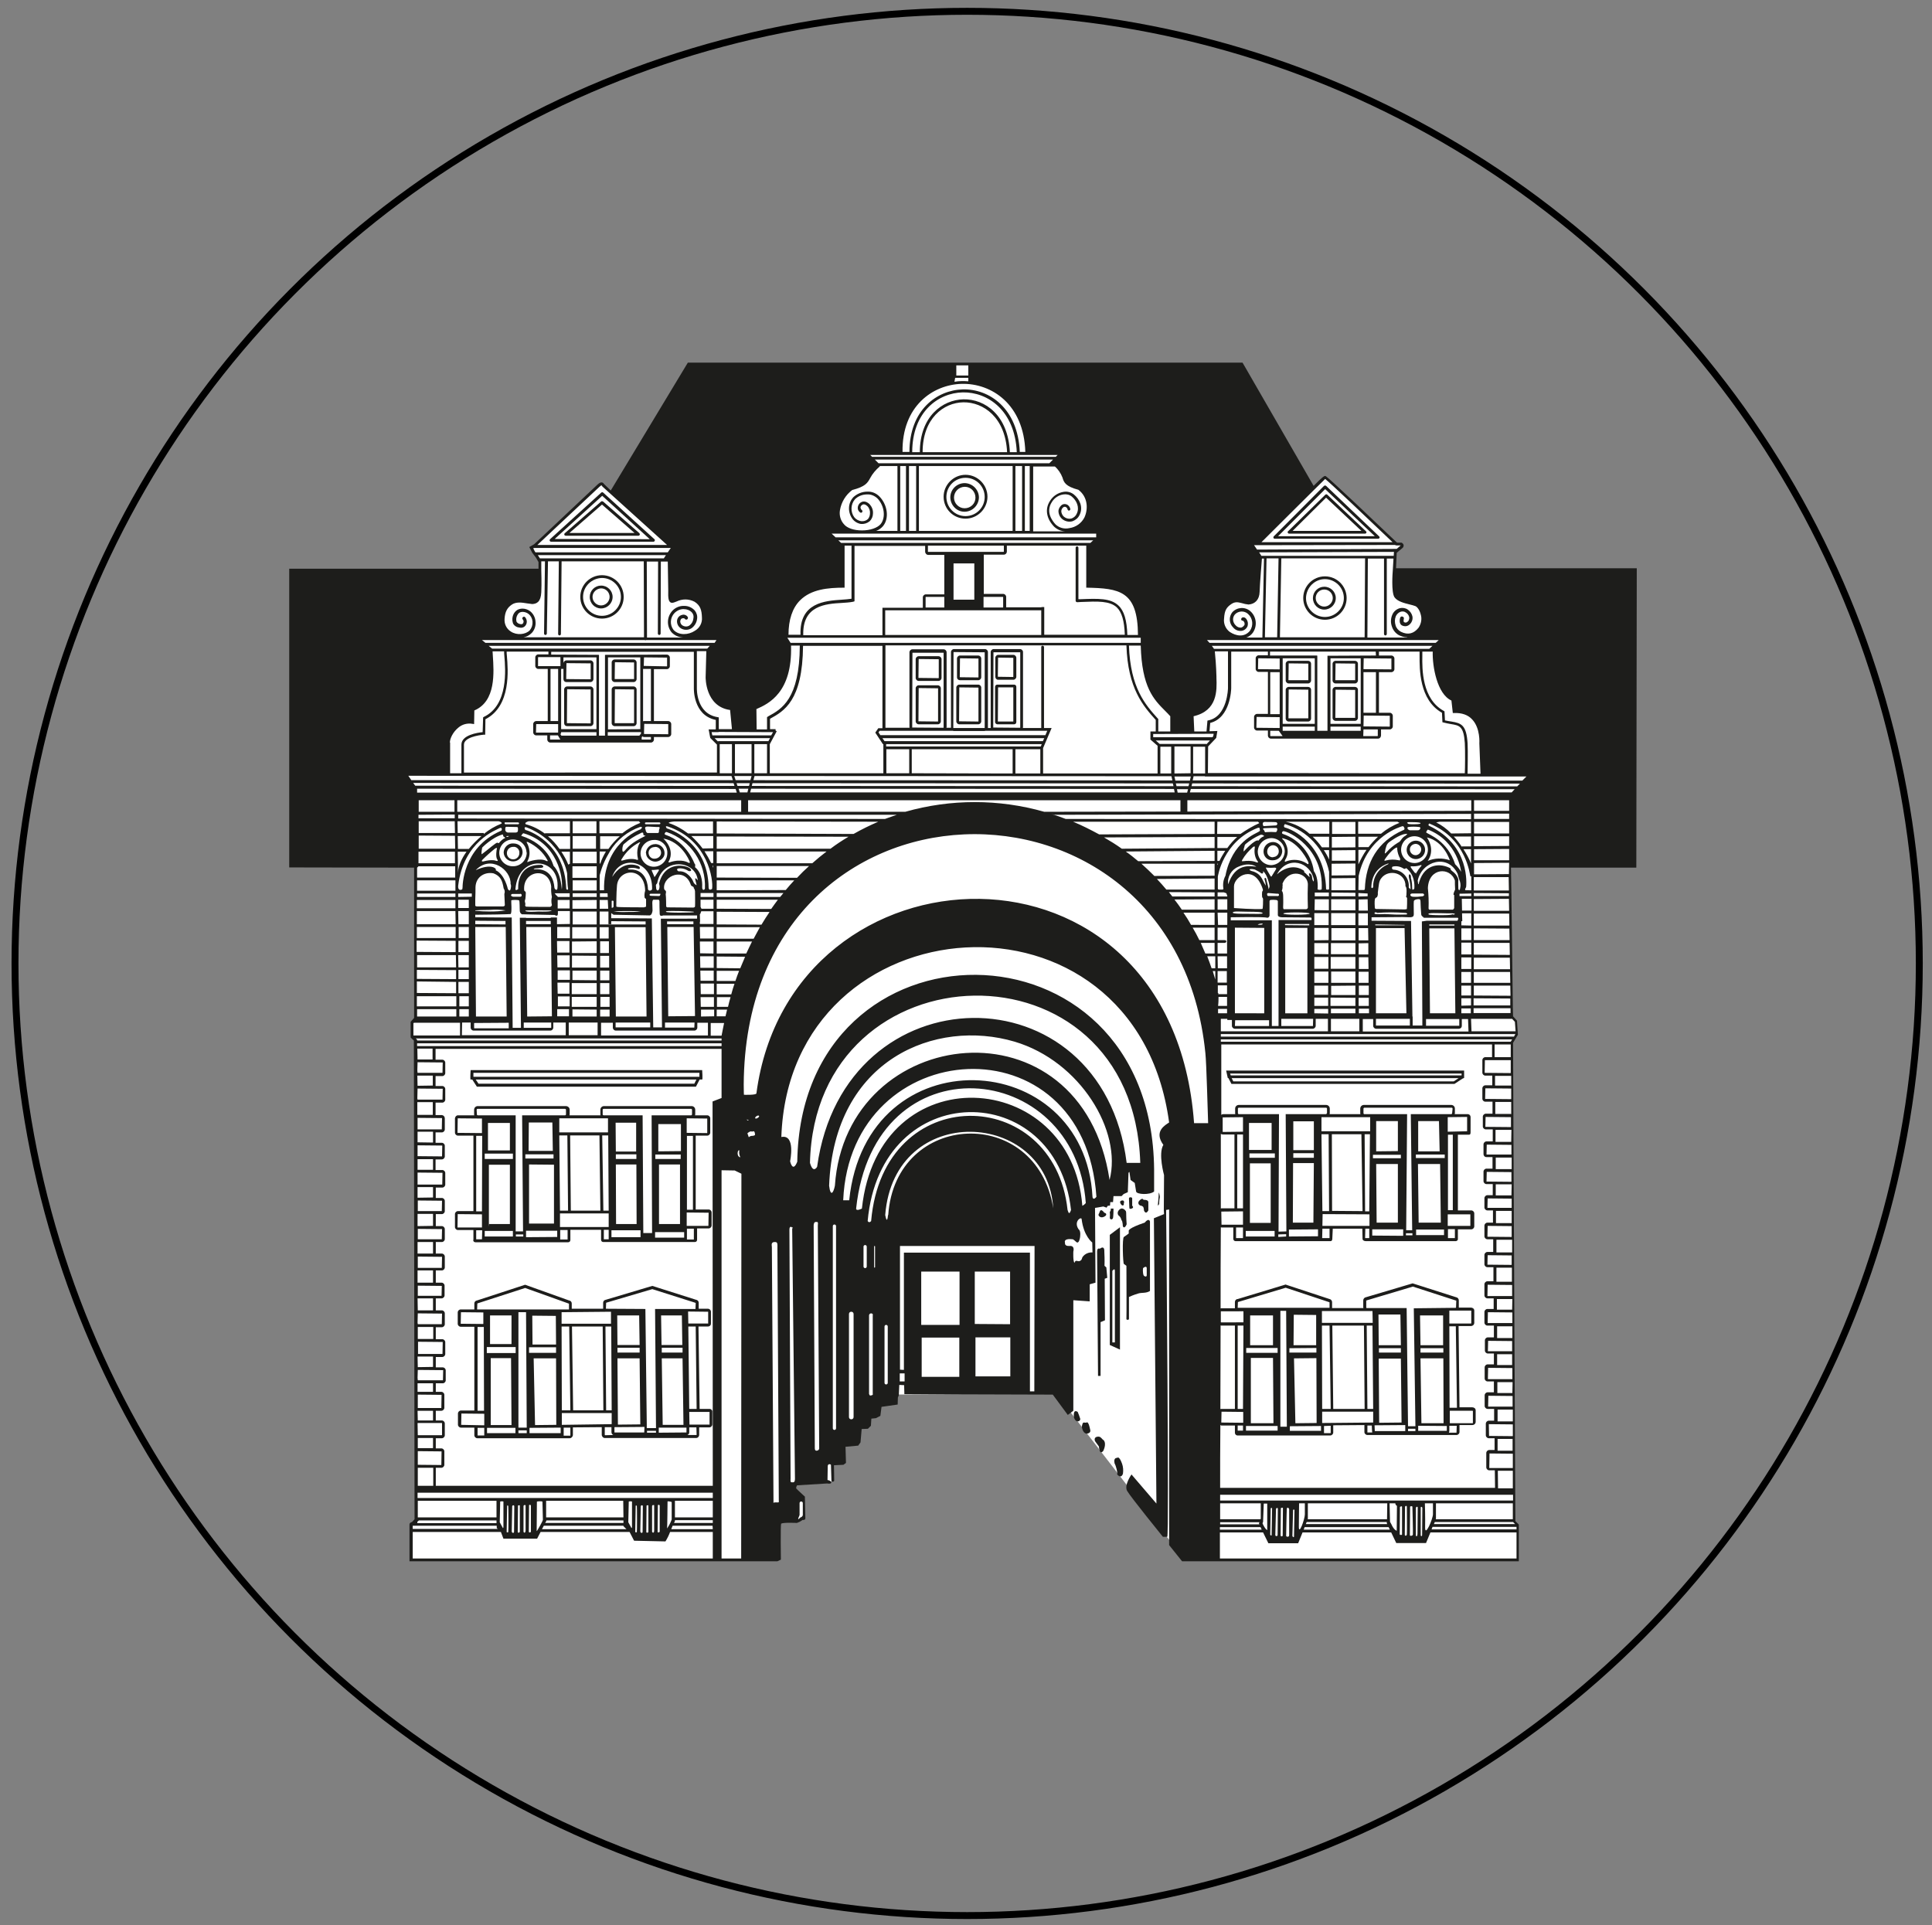 <?xml version="1.0" encoding="utf-8"?>
<!-- Generator: Adobe Illustrator 23.1.0, SVG Export Plug-In . SVG Version: 6.00 Build 0)  -->
<svg version="1.1" id="Ebene_1" xmlns="http://www.w3.org/2000/svg" xmlns:xlink="http://www.w3.org/1999/xlink" x="0px" y="0px"
	 width="837px" height="834px" viewBox="0 0 837 834" style="enable-background:new 0 0 837 834;" xml:space="preserve">
<rect x="0" y="0" width="837" height="834" fill="#808080" stroke="none"/>
<style type="text/css">
	.st0{fill:#FFFFFF;}
	.st1{fill:none;stroke:#000000;stroke-width:3;stroke-miterlimit:10;}
	.st2{fill:#1D1D1B;}
</style>
<title>Zeichenfläche 1</title>
<g>
	<polygon class="st0" points="568.6,211.5 455.7,182.6 429,157.8 411.1,157.6 374.4,192.6 266.1,214.4 260.8,209.6 230.1,237.4 
		233.6,242.9 233.8,246.3 210.6,271.4 174.4,333.4 179.7,344.2 179.9,374.6 180.1,442 178.6,442.8 178.8,449.3 180,450.6 
		180.4,658.5 178.1,660.4 178.1,676.2 336.9,675.8 337,658.6 345.3,658.9 348.5,657.2 348.2,649.8 342.9,643.2 360.9,641.7 
		360.9,630.4 384.7,604.2 457.5,603.7 513,675.5 657.8,676.1 657.6,661.1 656.1,659.3 655.2,451.5 657.3,448.2 656.7,442.5 
		655.1,440.5 654.1,364.1 662.2,351.4 662.3,311.8 604,249.2 604.7,238.6 607.6,236.2 604.9,235.6 574,206.9 	"/>
</g>
<circle class="st1" cx="419" cy="417.4" r="412.5"/>
<g>
	<path class="st2" d="M613.4,372.2c2.2,0,4-1.8,4-4s-1.8-4-4-4s-4,1.8-4,4S611.2,372.2,613.4,372.2z M613.4,365.6
		c1.4,0.1,2.4,1.3,2.3,2.6s-1.3,2.4-2.6,2.3c-1.3-0.1-2.3-1.2-2.3-2.5C610.8,366.7,611.9,365.6,613.4,365.6
		C613.4,365.6,613.4,365.6,613.4,365.6L613.4,365.6z"/>
	<path class="st2" d="M551.5,364.8c-2.2,0-4,1.7-4.1,3.9c-0.1,2.1,1.4,3.9,3.5,4c0.2,0,0.4,0,0.6,0c2.2,0,3.9-1.7,4-3.9
		c0,0,0-0.1,0-0.1C555.4,366.5,553.6,364.8,551.5,364.8z M551.5,371.4c-1.3,0.1-2.5-1-2.5-2.3c0-0.1,0-0.2,0-0.4
		c0.1-1.4,1.2-2.5,2.6-2.5c1.4,0.1,2.4,1.2,2.4,2.5c0.1,1.4-1,2.6-2.4,2.6C551.6,371.4,551.6,371.4,551.5,371.4L551.5,371.4z"/>
	<path class="st2" d="M218.2,369.3c0.1,2.3,2,4,4.3,3.9c2.1-0.1,3.8-1.8,3.9-3.9c0-2.1-1.3-3.9-4.1-3.9
		C220.1,365.3,218.3,367.1,218.2,369.3C218.2,369.3,218.2,369.3,218.2,369.3z M222.3,366.9c1.3-0.2,2.5,0.8,2.7,2.1
		c0,0.1,0,0.3,0,0.4c0.1,1.5-1,2.8-2.5,2.9s-2.8-1-2.9-2.5c-0.1-1.5,1-2.8,2.5-2.9C222.2,366.9,222.3,366.9,222.3,366.9z"/>
	<path class="st2" d="M279.9,369.7c0,2,2.1,3.6,4,3.6s4-1.6,4-3.5c0.1-2.1-1.5-3.9-3.6-4.1c-0.1,0-0.2,0-0.4,0c-2.2,0-4,1.7-4.1,3.9
		C279.9,369.6,279.9,369.7,279.9,369.7z M283.9,366.9c1.4,0,2.5,1.1,2.5,2.5c0,0.1,0,0.2,0,0.2c-0.1,1.3-1.2,2.3-2.6,2.4
		c-1.4,0.2-2.6-0.8-2.8-2.2c-0.2-1.4,0.8-2.6,2.2-2.8C283.4,367,283.6,367,283.9,366.9L283.9,366.9z"/>
	<path class="st2" d="M398,295h8.6c0.7,0,1.3-0.6,1.3-1.3v-8.1c0-0.7-0.6-1.3-1.3-1.3H398c-0.7,0-1.3,0.6-1.3,1.3v8.1
		C396.7,294.4,397.3,295,398,295z M398,285.5l8.7,0.1v8.1c0,0,0,0.1-0.1,0.1l-8.7-0.1L398,285.5z"/>
	<path class="st2" d="M415.9,294.7h7.9c0.7,0,1.3-0.6,1.3-1.3v-8.1c0-0.7-0.6-1.3-1.3-1.3h-7.9c-0.7,0-1.3,0.6-1.3,1.3v8.1
		C414.6,294.2,415.2,294.7,415.9,294.7z M415.9,285.2l8,0.1v8.1c0,0,0,0.1-0.1,0.1l-8-0.1L415.9,285.2z"/>
	<path class="st2" d="M432.4,294.5h6.6c0.7,0,1.3-0.6,1.3-1.3V285c0-0.7-0.6-1.3-1.3-1.3h-6.5c-0.7,0-1.3,0.6-1.3,1.3v8.2
		C431.2,293.9,431.7,294.5,432.4,294.5z M432.4,284.9l6.6,0.1v8.2c0,0,0,0.1-0.1,0.1l-6.6-0.1L432.4,284.9z"/>
	<path class="st2" d="M398,313.8h8.3c0.7,0,1.3-0.6,1.3-1.3v-14.3c0-0.7-0.6-1.3-1.3-1.3H398c-0.7,0-1.3,0.6-1.3,1.3v14.3
		C396.7,313.2,397.3,313.8,398,313.8L398,313.8z M398,298.1l8.4,0.1v14.3c0,0,0,0.1-0.1,0.1l-8.4-0.1L398,298.1z"/>
	<path class="st2" d="M415.6,313.8h8.2c0.7,0,1.3-0.6,1.3-1.3v-14.6c0-0.7-0.6-1.3-1.3-1.3h-8.2c-0.7,0-1.3,0.6-1.3,1.3v14.6
		C414.3,313.2,414.9,313.8,415.6,313.8z M415.6,297.8l8.3,0.1v14.6c0,0,0,0.1-0.1,0.1l-8.3-0.1L415.6,297.8z"/>
	<path class="st2" d="M432.1,313.8h7.2c0.6,0,1-0.4,1-1v-15.2c0-0.6-0.4-1-1-1h-7.2c-0.6,0-1,0.4-1,1v15.3
		C431.1,313.3,431.6,313.8,432.1,313.8z M432.4,297.8h6.6v14.8h-6.7L432.4,297.8z"/>
	<path class="st2" d="M283.5,233.6l-22.2-20.2c-0.2-0.2-0.6-0.2-0.8,0l-22.2,20.2c-0.2,0.2-0.3,0.6,0,0.9c0.1,0.1,0.3,0.2,0.4,0.2
		h44.4c0.3,0,0.6-0.3,0.6-0.6C283.7,233.9,283.7,233.7,283.5,233.6z M240.3,233.5l20.6-18.7l20.6,18.8L240.3,233.5z"/>
	<path class="st2" d="M260.4,217.3l-15.7,13.7c-0.3,0.2-0.3,0.6-0.1,0.9c0.1,0.1,0.3,0.2,0.5,0.2h31.5c0.3,0,0.6-0.3,0.6-0.6
		c0-0.2-0.1-0.3-0.2-0.5l-15.7-13.7C260.9,217.1,260.6,217.1,260.4,217.3z M274.9,230.9h-28.2l14.1-12.3L274.9,230.9z"/>
	<path class="st2" d="M597.5,232.4l-23-21.9c-0.2-0.2-0.6-0.2-0.9,0l-21.8,21.9c-0.2,0.3-0.2,0.6,0.1,0.9c0.1,0.1,0.2,0.1,0.4,0.1
		h44.8c0.3,0,0.6-0.3,0.6-0.6C597.7,232.7,597.6,232.5,597.5,232.4L597.5,232.4z M553.7,232.3l20.4-20.4l21.5,20.4H553.7z"/>
	<path class="st2" d="M557.9,230.8c0.1,0.2,0.3,0.4,0.6,0.4h32.9l0,0c0.3,0,0.6-0.3,0.6-0.6c0-0.2-0.1-0.3-0.2-0.4L575,214.3
		c-0.2-0.2-0.6-0.2-0.8,0L558,230.2C557.8,230.3,557.8,230.6,557.9,230.8z M574.5,215.6l15.3,14.4H560L574.5,215.6z"/>
	<path class="st2" d="M260.8,268c5.2,0,9.4-4.2,9.4-9.4c0-5.2-4.2-9.4-9.4-9.4c-5.2,0-9.4,4.2-9.4,9.4
		C251.4,263.8,255.6,268,260.8,268z M260.8,250.4c4.5,0,8.2,3.7,8.2,8.2c0,4.5-3.7,8.2-8.2,8.2c-4.5,0-8.2-3.7-8.2-8.2
		C252.6,254.1,256.3,250.5,260.8,250.4L260.8,250.4z"/>
	<path class="st2" d="M260.4,263.6c2.7,0,5-2.2,5-5c0-2.7-2.2-4.9-5-4.9c-2.7,0-4.9,2.2-4.9,4.9l0,0
		C255.5,261.4,257.7,263.6,260.4,263.6z M260.4,254.9c2.1,0,3.7,1.7,3.7,3.7s-1.7,3.7-3.7,3.7s-3.7-1.7-3.7-3.7
		C256.7,256.6,258.4,255,260.4,254.9L260.4,254.9z"/>
	<path class="st2" d="M574,268.5c5.2,0,9.4-4.2,9.4-9.4c0-5.2-4.2-9.4-9.4-9.4c-5.2,0-9.4,4.2-9.4,9.4
		C564.6,264.3,568.8,268.5,574,268.5z M574,250.9c4.5,0,8.2,3.7,8.2,8.2c0,4.5-3.7,8.2-8.2,8.2c-4.5,0-8.2-3.7-8.2-8.2
		C565.9,254.6,569.5,250.9,574,250.9L574,250.9z"/>
	<path class="st2" d="M573.7,264.1c2.7,0,5-2.2,5-5c0-2.7-2.2-4.9-5-4.9c-2.7,0-4.9,2.2-4.9,4.9C568.8,261.9,571,264.1,573.7,264.1z
		 M573.7,255.4c2.1,0,3.7,1.7,3.7,3.7s-1.7,3.7-3.7,3.7s-3.7-1.7-3.7-3.7C570,257.1,571.6,255.4,573.7,255.4z"/>
	<path class="st2" d="M418.3,224.7c5.2,0,9.5-4.3,9.5-9.5s-4.3-9.5-9.5-9.5s-9.5,4.3-9.5,9.5C408.8,220.5,413,224.7,418.3,224.7z
		 M418.3,207c4.6,0,8.3,3.7,8.3,8.3c0,4.6-3.7,8.3-8.3,8.3c-4.6,0-8.3-3.7-8.3-8.3C410,210.7,413.7,207,418.3,207L418.3,207z"/>
	<path class="st2" d="M418,221.7c3.4-0.1,6.1-2.9,6.1-6.3c-0.1-3.4-2.9-6.1-6.3-6.1c-3.4,0.1-6.1,2.8-6.1,6.2
		C411.8,219,414.6,221.8,418,221.7z M418,210.9c2.6,0,4.6,2.1,4.6,4.7c0,2.6-2.1,4.6-4.7,4.6c-2.5,0-4.6-2.1-4.6-4.6
		C413.3,213,415.4,210.9,418,210.9z"/>
	<path class="st2" d="M274.5,285.7h-8.2c-0.7,0-1.3,0.6-1.3,1.3v7.2c0,0.7,0.6,1.3,1.3,1.3h8.2c0.7,0,1.3-0.6,1.3-1.3V287
		C275.8,286.3,275.2,285.7,274.5,285.7z M274.6,294.2C274.6,294.2,274.5,294.3,274.6,294.2L274.6,294.2h-8.3l0.1-7.3l8.3,0.1V294.2z
		"/>
	<path class="st2" d="M274.5,297.4h-8.2c-0.7,0-1.3,0.6-1.3,1.3v14.6c0,0.7,0.6,1.3,1.3,1.3h8.2c0.7,0,1.3-0.6,1.3-1.3v-14.6
		C275.8,298,275.2,297.4,274.5,297.4z M274.6,313.3C274.6,313.4,274.5,313.4,274.6,313.3L274.6,313.3h-8.3l0.1-14.7l8.3,0.1V313.3z"
		/>
	<path class="st2" d="M245.7,314.6h10.1c0.7,0,1.3-0.6,1.3-1.3v-14.6c0-0.7-0.6-1.3-1.3-1.3h-10.1c-0.7,0-1.3,0.6-1.3,1.3v14.6
		C244.4,314,244.9,314.6,245.7,314.6z M245.7,298.6l10.2,0.1v14.6c0,0,0,0.1-0.1,0.1l0,0l-10.2-0.1L245.7,298.6z"/>
	<path class="st2" d="M502.2,521.1c0-0.8,0.1-1.7,0.3-2.5c0-0.5-0.5-2.7-0.5-1.6c0,1.4-0.4,5.3-0.4,5.3
		C502.1,522,502.3,521.5,502.2,521.1z"/>
	<path class="st2" d="M495.3,522.9c0.2,0.5,0.3,1,0.3,1.5c0,0,0.7,2.1,1.9,0v-3.5c0-0.6-0.4-1.1-2.1-1.1c-0.6-1.2-2,0.6-2,0.6
		c-0.4,0.6-0.3,1.3,0.3,1.7c0.1,0.1,0.2,0.1,0.3,0.2C494.4,522.3,494.9,522.5,495.3,522.9z"/>
	<path class="st2" d="M490.5,519.1c-0.1-0.5-1.5-0.6-1.4,0.2s0.1,3.6,0.2,4.2c0.3,0.5,1.2,0,1.2,0c0.3-0.1,0.5-0.5,0.3-0.8
		c-0.1-0.1-0.2-0.3-0.3-0.3C490.5,521.2,490.5,520.1,490.5,519.1z"/>
	<path class="st2" d="M486,520.1c-1.3,0.3-0.5,1.4-0.5,1.4s0.5,1,1.1,0.7c0.6-0.3,0-0.8,0.4-1.1C486.9,521.1,487.3,519.9,486,520.1z
		"/>
	<path class="st2" d="M484.5,526.5c0.6,0.4,1,1,1.2,1.6c0.2,1.1,0.4,0,0.7,2.3c-0.1,1.6,0.9,2,1.7,0c-0.3-3.5-0.1-5.2-0.3-5.6
		c-0.2-0.4-1.5-2-2.8-0.8S484.4,526.3,484.5,526.5z"/>
	<path class="st2" d="M476.4,527.1c0.9,0.7,2.2,0,2.7-0.5c0.6-1-0.7-1.2-0.7-1.2l-0.5-0.6c0,0-1-1.1-1.4,0s-0.4,1-0.4,1
		S475.5,526.4,476.4,527.1z"/>
	<path class="st2" d="M482.1,527.9c0.3-0.3,0.3-4.3,0.3-4.3h-1.2c0,0,0.2,1-0.4,1.4c0.1,0.9,0.1,1.8,0,2.7c0.1,0.4,0.4,0.6,0.8,0.6
		C481.8,528.2,482,528.1,482.1,527.9z"/>
	<path class="st2" d="M484,631.6c0,0-1.8-0.2-1.1,2.5c0.5,0.7,1.4,4,1.1,4.7c1.9,2.1,2.5-0.4,2.5-0.4c0.2-1.4,0.1-2.9-0.4-4.3
		C484.8,630.5,484,631.6,484,631.6z"/>
	<path class="st2" d="M475.9,622.4c-2,0-1.8,1.5-1.4,2.1l1.6,2.2c0,0.7,0.2,1.4,0.4,2c0.4,1.1,1.4,0,1.4,0s1.7-3.1,0.2-4.8
		C477.5,623.7,477,622.4,475.9,622.4z"/>
	<path class="st2" d="M471,616.2c-1.1,0.5-1.6-0.4-2,0.6c-0.2,0.5-0.3,1-0.3,1.5c0.5,2.8,2,2.8,2,2.8s2.1,0,1.6-1.7
		C471.9,617.6,471.6,616.4,471,616.2z"/>
	<path class="st2" d="M465.3,614.2c0,0,0.5,1.6,1.6,1.6c0.6,0,1.1-0.4,1.1-1c0,0,0,0,0-0.1c-0.3-1-0.7-2-1.1-3
		C464.6,610.2,465.3,614.2,465.3,614.2z"/>
	<path class="st2" d="M489.1,571.4v-9.5c0.6-0.3,2.3-1,4-1.5c1.5-0.5,3.4,0,5.1-1.1v-30.1c0,0-0.4-1.8-2.3,0.5
		c-7.2,2.4-6.9,3.5-6.9,3.5v1.2c0,0-1.3,1-2.1,1.5c-0.8,0.5-0.4,11.4,0,11.7l1.1,0.8c0,0,0.1,22.5,0,22.9
		C487.8,571.9,489.1,572,489.1,571.4z M495.2,549.4c1.6-1.3,1.6,0,1.6,0v3.1c0,0,0,1-1.1,0.3c-0.4-0.2-0.5-1.3-0.5-1.3
		C495.1,550.8,495.1,550.1,495.2,549.4L495.2,549.4z"/>
	<path class="st2" d="M480.8,582.7l4.4,2v-53l-4.4,3.3V582.7z M481.9,550.6c0,0,1.1-1.5,1.1,0v31h-1.1V550.6z"/>
	<path class="st2" d="M478.5,548.4c0.1-2.3,0-4.7-0.1-7c-0.3-1.8-1.9-0.4-1.9-0.4s-1.2-0.6-1.2,1.2c0,1.8,0.4,53.9,0.4,53.9h1.1
		v-23.3l1.9-0.8l-0.1-18l1.1-0.4l-0.4-4.5L478.5,548.4z"/>
	<path class="st2" d="M203.9,467.7h0.7l2,3.1h94.9l1.6-3.1c0.4,0,0.7,0,1.1,0c0.3,0,0-4.1,0-4.1H203.9
		C203.9,463.5,203.6,467.7,203.9,467.7z M300.8,469.5h-93.5l-1.2-1.8h95.6L300.8,469.5z M205.1,464.8H303v1.7h-97.9L205.1,464.8z"/>
	<path class="st2" d="M205,537.2c0,0.6,0.4,1,1,1h40.1c0.6,0,1-0.4,1-1v-4.4h13.3v4.3c0,0.6,0.4,1,1,1H301c0.6,0,1-0.4,1-1v-4.9h5
		c0.7,0,1.3-0.6,1.3-1.3v-5.6c0-0.7-0.6-1.3-1.3-1.3h-5.6v-32h5c0.7,0,1.3-0.6,1.3-1.3v-6.2c0-0.7-0.6-1.3-1.3-1.3h-5.3
		c0-0.1,0.1-0.3,0.1-0.4v-2c0-0.9-0.7-1.6-1.6-1.6h-37.9c-0.9,0-1.6,0.7-1.6,1.6v2c0,0.1,0,0.3,0.1,0.4h-13.5c0-0.1,0.1-0.3,0.1-0.4
		v-2c0-0.9-0.7-1.6-1.7-1.6H207c-0.9,0-1.6,0.7-1.6,1.6v2c0,0.1,0,0.3,0.1,0.4h-7.1c-0.7,0-1.2,0.6-1.3,1.3v6.2
		c0,0.7,0.6,1.3,1.3,1.3h6.7v32.7h-6.7c-0.7,0-1.3,0.6-1.3,1.3v5.6c0,0.7,0.6,1.3,1.3,1.3h6.7V537.2z M208.8,536.9h-2.5V533h2.6
		L208.8,536.9z M208.8,524.8h-2.5v-32.7h2.5h0.1L208.8,524.8z M222.2,535.7H210v-2.4h12.2L222.2,535.7z M211.8,531.5v-26.9h9.1v25.7
		h-9L211.8,531.5L211.8,531.5z M222.2,502.1H210v-2.3h12.2L222.2,502.1z M211.4,498.4v-11.9h9.5v11.9L211.4,498.4z M223.5,535.7
		v-0.9h3.2v0.9H223.5z M227.6,500.1h12.2v1.8h-12.2L227.6,500.1z M229,498.6l0.1-12.3h10.2l0.2,12.3H229z M240,504.6v25.5h-10.8
		v-25.6L240,504.6z M227.9,536v-2.8h13.5v2.7L227.9,536z M242.3,491.9h3.5l0.3,32.6h-3.5L242.3,491.9z M245.9,537h-3.2v-4.1h3.2
		L245.9,537z M242.6,531.6v-5.9h21.1v5.9H242.6z M247,491.9h12.7l0.4,32.6h-12.8L247,491.9z M260.9,491.9h2.6l0.2,32.6h-2.3
		L260.9,491.9z M261.6,536.9v-4.1h2.1v4.1H261.6z M264.9,536v-3h0.2l0,0h12.4v3H264.9z M266.8,502.1v-2h8.9v2H266.8z M275.7,504.5
		l0.1,25.8h-8.9l-0.1-25.8H275.7z M266.8,498.9l-0.1-12.5h8.9v12.5H266.8z M296.4,536.2h-12.6v-2.4h12.6V536.2z M294.9,500.2v1.9
		h-11v-1.9L294.9,500.2z M285.2,498.8V487h9.8v11.7L285.2,498.8z M294.6,504.5v25.8h-9.1v-25.8L294.6,504.5z M300.6,537h-3v-4.7h3
		V537z M307,525.4l-0.1,5.7h-9.4v-5.8L307,525.4z M297.6,524.1v-32h2.6v32H297.6z M306.4,484.6v6.2c0,0,0,0.1-0.1,0.1l-8.8-0.1v-6.3
		L306.4,484.6z M261.1,480.8c0-0.2,0.2-0.4,0.4-0.4h37.9c0.2,0,0.4,0.2,0.4,0.4v2c0,0.2-0.2,0.4-0.4,0.4h-17.1l0.2,51h-3.8l-0.3-51
		h-16.9c-0.2,0-0.4-0.2-0.4-0.4L261.1,480.8z M263.4,484.5v6.1h-21.1v-6.1H263.4z M206.5,480.8c0-0.2,0.2-0.4,0.4-0.4h37.9
		c0.2,0,0.4,0.2,0.4,0.4v2c0,0.2-0.2,0.4-0.4,0.4h-18.6l0.4,50.3h-3.2v-50.3H207c-0.2,0-0.4-0.2-0.4-0.4L206.5,480.8z M198.2,490.8
		l0.1-6.3l10.5,0.1v6.2c0,0,0,0.1-0.1,0.1L198.2,490.8z M198.2,531.8l0.1-5.8l10.5,0.1v5.7L198.2,531.8z"/>
	<path class="st2" d="M307.4,610.4h-4.3l-0.5-35.7h4.1c0.7,0,1.3-0.5,1.3-1.3c0,0,0,0,0,0v-5.1c0-0.7-0.6-1.3-1.3-1.3c0,0,0,0,0,0
		h-4c0,0,0,0,0-0.1v-2.5c0-0.7-0.5-1.2-1.2-1.3l-18.9-6l-20.1,6c-0.7,0.1-1.2,0.6-1.2,1.3v2.5c0,0,0,0,0,0.1h-13.6v-2.3
		c0-0.7-0.5-1.2-1.2-1.3l-19-6.8l-20.8,6.8c-0.7,0.1-1.2,0.6-1.2,1.3v2.5c0,0,0,0.1,0,0.1h-5.9c-0.7,0-1.3,0.6-1.3,1.3v4.9
		c0,0.7,0.6,1.3,1.3,1.3h5.9v36.3h-5.8c-0.7,0-1.3,0.6-1.3,1.3v4.8c0,0.7,0.6,1.3,1.3,1.3h5.8v3.3c0,0.7,0.6,1.3,1.3,1.3
		c0,0,0,0,0,0h40c0.7,0,1.3-0.6,1.4-1.3v-3.4l12.5-0.1v3.3c0,0.7,0.6,1.4,1.3,1.4c0,0,0,0,0,0h39.6c0.7,0,1.3-0.6,1.3-1.4
		c0,0,0,0,0,0v-3.2h4.4c0.7,0,1.3-0.6,1.3-1.3v-5.4C308.7,611,308.1,610.4,307.4,610.4C307.4,610.4,307.4,610.4,307.4,610.4z
		 M306.7,568.3c0,0,0.1,0,0.1,0v5.1c0,0-0.1,0.1-0.1,0h-8.5l-0.1-5.2L306.7,568.3L306.7,568.3z M301.8,610.4h-3.2l-0.4-35.7h3.2
		L301.8,610.4z M206.8,564.7l20.7-6.7l19,6.8v2.5l-39.8,0L206.8,564.7z M241,617.3l-9.2,0.1l-0.6-28.9h9.7L241,617.3z M240.9,582.5
		h-10.2l-0.1-12.5l10.2,0.1L240.9,582.5z M221.6,569.9v12.4h-9.3v-12.4H221.6z M209.7,611.2h-2.8v-36.3c0,0,2.6,0,2.7,0L209.7,611.2
		z M199.6,573.5l0.1-5l9.7,0.1v4.9c0,0,0,0.1-0.1,0.1L199.6,573.5z M199.8,617.3l0.1-4.9l9.9,0.1v4.9c0,0,0,0.1-0.1,0.1L199.8,617.3
		z M206.9,621.9v-3.3h2.9v3.3L206.9,621.9z M223.3,620.9H211v-2.3h12.3L223.3,620.9z M212.6,617.4v-29h8.8l0.2,29H212.6z
		 M223.4,586.2h-12.5v-2.6h12.5L223.4,586.2z M227.9,568.5l0.3,50h-3.6v-49.9c0,0,0,0,0-0.1L227.9,568.5z M224.6,620.9v-1.2h3.6v1.2
		H224.6z M229.2,583.7h11.7v2.4h-11.7L229.2,583.7z M242.9,620.9h-13.5v-2.3l13.5-0.1L242.9,620.9z M243.3,568.5l21.4-0.2v5.2h-21.4
		L243.3,568.5z M264.8,574.7L265,611h-2.4l-0.3-36.3L264.8,574.7z M261.4,611h-13.1l-0.5-36.3h13.3L261.4,611z M243.3,574.7h3.3
		l0.5,36.3h-3.7L243.3,574.7z M247.1,621.9c0,0,0,0.1-0.1,0.1h-2.8v-3.5h2.9L247.1,621.9z M243.4,617.3v-5.1H265v4.8L243.4,617.3z
		 M262.1,621.8c0,0-0.1-0.1-0.1-0.2v-3.3h2.9v2.1c0,0.6,0.3,1.1,0.8,1.3L262.1,621.8z M279.1,620.6h-12.9c0-0.1,0-0.1,0-0.2v-2.1
		l13-0.1L279.1,620.6z M267.5,586v-2.1h9.6v2.1H267.5z M277.1,588.5l0.3,28.6l-9.7,0.1l-0.2-28.7L277.1,588.5z M267.5,582.7
		l-0.1-12.8h9.5l0.2,12.8H267.5z M284.2,620.7h-3.9v-0.8h3.9V620.7z M285.4,620.7v-2.2h12v2c0,0.1,0,0.1,0,0.1L285.4,620.7z
		 M286.7,586v-2.1h9v2.1H286.7z M295.7,588.5l0.4,28.8h-9l-0.4-28.8H295.7z M286.6,582.7l-0.2-12.8h9l0.2,12.8H286.6z M283.8,567.1
		v0.2l0,0l0.4,51.4h-4V617l-0.6-49.9l-17.1-0.1l0.1-2.6l20-5.9l18.6,5.9l0.1,0.1h0.1l-0.1,2.6L283.8,567.1L283.8,567.1z
		 M301.8,621.6c0,0.1-0.1,0.1-0.1,0.1h-3.9c0.5-0.2,0.9-0.7,0.8-1.3v-2h3.1L301.8,621.6z M307.5,617.1c0,0,0,0.1-0.1,0.1h-8.7
		l-0.1-5.5h8.7c0.1,0,0.1,0,0.1,0.1V617.1z"/>
	<path class="st2" d="M531.9,467l0.3,0.1l1.3,2.5h96.6l3.5-2.3l0.7-0.3v-3.2H531.2L531.9,467z M629.8,468.5h-95.5l-0.7-1.4h98.3
		L629.8,468.5z M633.2,465.1v0.8h-100l-0.3-0.8H633.2z"/>
	<path class="st2" d="M709.1,246.2H604.8l0.3-6.7l2.4-2c0.4-0.3,0.6-0.7,0.6-1.2c0-0.4-0.3-0.8-0.7-1.1l-0.2-0.1h-1.9l-0.5-0.4
		c-29.9-28.5-30.4-28.5-30.7-28.5c-0.3,0-0.8,0-5,4.3l-30.8-53.4H298l-33.4,55.4l-2.7-2.6c-0.1-0.1-0.2-0.2-0.3-0.3
		c-0.2-0.4-0.6-0.6-1-0.6c-0.5,0-0.9,0.2-1.7,0.9l-27.5,25.9l-2.1,1.2l1.3,2.5l1.6,2.1l1.1,1.9v2.9h-108v129.4l54.1,0.1l0,0V441
		l-1.5,1.7v6.8l1.4,1.3l0.3,207.4l-1.1,1.2c0,0-1.1,0.2-1.1,1.1v15.9h158.6l0,0h0.8l1.5-0.7c0,0-0.2-14.5,0.1-15.6
		c1.1-0.6,6.8-0.3,6.8-0.3c0.9-0.3,1.7-0.7,2.5-1.3c0.8,0.1,1.2-0.2,1.2-0.7c0-1-0.2-9.4-0.2-9.4s-3.4-3.1-3.7-3.5s0.3-1.4,0.3-1.4
		s10.9-0.7,13-0.8c2.8,0.5,2-1.3,0.2-1.5c0,0,0.1-5,0.1-6c0-1.2,1.4-0.9,1.4-0.5c0,1.1,0.2,5.9,0.2,6.7c0,0.8,1.2,0.6,1.2,0
		c0-0.6-0.1-6.6-0.1-6.6l4.1-0.2l1.1-0.8l-0.2-7l5.5-0.5l1-1.4l0.5-5.8l2.7-0.1l1.3-1.3l0.2-3.1l2-0.2l1.9-1l0.5-3.9l7-1l0.1-3.1
		l0.4-0.9l0.2-4.5l2.1,0.1l0.1,3.9l64.3,0.2l6.5,8.8l2.4-1.8v-47.9l7.1,0.5v-7.4l2.5-0.7l-0.2-32.4l1.3-0.2l2.3-0.4l1.4,0.5l0.5-0.8
		l1-0.1l0.1-1.5h1.2l0.2-2.6h3.5l0.9-0.9l1.8-0.8l0.3-8.4l0.4-0.4l0.5,3.5l1.8,1.3l0.6,3.7c0.2,1.3,5.9,1.6,7.8,0v-9.6
		C498.9,394.6,347,395,345.4,503.3c-2,5-3.1-0.2-3.1-0.2s2.5-11.8-3.8-10.5c3.5-102.8,153.4-114.1,168-6.3c-1.6,1.1-6.8,3.8-2.5,9.7
		c-2.3,3.8,0.3,13.1,0.3,13.1l-0.1,15.2l0.1,1.7l-4.4,1.8l1.1,123.6l-10.8-12.6c0,0-3.3,4.6-1.9,7.1s15.5,19.9,15.5,19.9h1.9
		c0.8,0-0.4-132.7-0.5-141.6l1.3-0.2v145.4l5.6,7h145.9v-15.9l-1.5-1.5l-0.8-163l-0.2-44.2l2.1-3.5l-0.4-6.1l-1.7-1.9l-0.1-4.1v-0.6
		l0,0l-0.6-46.8v-0.6l0,0l-0.2-12.3h54.3L709.1,246.2z M346.4,656.3v-5.1c0-0.4,0.3-0.7,0.7-0.7s0.7,0.3,0.7,0.7v5.2
		c-0.1,0.5-0.5,0.9-1,1l-0.9,0.8C345.5,658.1,346.4,656.7,346.4,656.3z M353.8,628.5c-0.7,0-0.8-0.5-0.8-1.2l-0.5-96.3
		c0-0.7,0.2-1.6,0.9-1.6h0.5c0.7,0,0.4,1,0.4,1.6l0.6,96.3C355,628,354.4,628.5,353.8,628.5C353.8,628.5,353.8,628.5,353.8,628.5z
		 M362.2,618.8c0,0.4-0.3,0.7-0.7,0.7c-0.4,0-0.7-0.3-0.7-0.7v-87.6c0-0.4,0.3-0.7,0.7-0.7c0.4,0,0.7,0.3,0.7,0.7V618.8z
		 M369.8,613.9c0,0.6-0.4,1-1,1c-0.6,0-1-0.4-1-1v-44.6c0-0.6,0.4-1,1-1c0.6,0,1,0.4,1,1V613.9z M373.4,523.6c0,0-2.5,1.3-2.5,0
		c7.8-73.4,95-64.7,99.5-2.4c-0.4,0.5-0.9,0.9-1.5,1.2C464.2,462.6,380.5,457,373.4,523.6z M375.5,548.7c0,0.4-0.3,0.7-0.7,0.7
		c-0.4,0-0.7-0.3-0.7-0.7v-8.6c0-0.4,0.3-0.7,0.7-0.7c0.4,0,0.7,0.3,0.7,0.7V548.7z M376.9,604.6L376.9,604.6l0.5,0.2
		C377.3,604.8,377.1,604.7,376.9,604.6L376.9,604.6c-0.2-0.2-0.3-0.4-0.4-0.7v-34c0-0.5,0.4-0.9,0.9-0.9h0c0.5,0,0.9,0.4,0.7,0.8v34
		C378.4,604.4,377.5,604.6,376.9,604.6L376.9,604.6z M379.1,549c0,0.1-0.1,0.2-0.2,0.2c-0.1,0-0.2-0.1-0.2-0.2v-9
		c0-0.1,0.1-0.2,0.2-0.2c0.1,0,0.2,0.1,0.2,0.2V549z M377.4,529c0,0-0.8,1.1-1.5,0c5.6-62.4,81.8-61.8,88.1-4.8c-0.7,2-1,1.6-1.5,0
		C456.7,470,382.7,468.1,377.4,529L377.4,529z M384.6,599.1c0,0.4-0.3,0.7-0.7,0.7c-0.4,0-0.7-0.3-0.7-0.7v-24.4
		c0-0.4,0.3-0.7,0.7-0.7c0.4,0,0.7,0.3,0.7,0.7V599.1z M391.9,598.5h-2.1V595h2.1V598.5z M415.6,596.5h-16.3v-17h16.3L415.6,596.5z
		 M415.7,574h-16.6v-23.1h16.6V574z M437.7,596.3h-15.1v-16.9h15.1L437.7,596.3z M422.3,573.6v-22.7h15.3v22.8L422.3,573.6z
		 M448.1,602.8h-1.9v-60.1h-54.6v50.8l-1.7-0.1v-53.6h58.3L448.1,602.8z M384.7,526.4c0,0-0.3,4.6-1.2,0
		c3.9-49.5,70.3-45.7,72.8-2.9c-7.1-44.9-68.4-42.4-71.5,3L384.7,526.4z M473.3,542.6c-1.3-0.1-2.5,0.3-3.5,1.1
		c-1.3,1.2-0.8,1.2-1.3,2.1c-1.5,1.6-2.3-0.7-3,1.3c-0.7-0.6-0.5-4.9-0.5-4.9s0.8-2.6-1.6-2.4s-2-1.4-2-1.4s-1-2,3.4-1.5
		c0.7,0.4,0.3,0.2,1.5,1.2c1.2,1,1.6-2,1.6-2s0.5-2.8-0.6-3.5c-2.4-3.5,1.3-5.7,1.3-4.4c0.9,7.4,4.6,10.1,4.6,10.1L473.3,542.6z
		 M473.3,518.5c-3.5-65-98-70.2-105.4,1.5h-2.6c3.1-72.2,104.5-78.9,109.7-1.5C474,519.8,473.4,519.4,473.3,518.5L473.3,518.5z
		 M480.7,511.2c-12-79.5-114.2-68-119,2.5c-0.6,3.1-1.9,5-2.5,0c2.1-55,46.3-72.5,80.4-62.4C468.1,459.8,486.2,490.1,480.7,511.2
		L480.7,511.2z M494,503.8h-5.9c-10.6-84.7-122.4-83.3-134.1,1.7c0,0-1.7,3.2-3.1-1.7C353.1,409.3,490.9,405.1,494,503.8z
		 M342.7,531.5l0.5,0.3c0.7,0,0,0.1,0,0.7l1.2,108.1c0,0.7-0.1,1.6-0.8,1.6H343c-0.7,0-0.5-1-0.5-1.6L342,533
		C342,532.3,342,531.5,342.7,531.5z M628.8,303.5l0.6,5.4h0.6c3.3-0.1,6,0.8,7.8,2.8c3.6,3.8,3.1,10.3,3.1,10.4l0.5,13.1h-5.6
		c0-2.1,0.2-9.5,0-13.2c-0.5-7.9-2.7-8.7-7-9.4c-0.8-0.1-1.8-0.3-2.8-0.5l-0.2-3.9l-0.3-0.2c-9.5-5.2-9.4-18.2-9.3-23.8
		c0-0.9,0-1.5,0-1.9h4.5C620.5,288.7,622.6,300.7,628.8,303.5L628.8,303.5z M502.4,322.3l-1.7-1.5h23.5l-1.6,1.7v-0.2H502.4z
		 M522.1,323.5v11.6h-5.2v-11.6H522.1z M587.2,362.5v4.6l-10.2,0.1v-4.6L587.2,362.5z M577.1,361.3v-5.2h10.1v5.2L577.1,361.3z
		 M587.2,368.3v4.6H577v-4.5L587.2,368.3z M587.2,374.1v5.1l-10.3,0.1v-5.1L587.2,374.1z M587.2,380.4v5.3h-10.4v-5.2L587.2,380.4z
		 M587.2,386.8v1.5h-10.4v-1.6L587.2,386.8z M587.2,389.6v4.8h-10.5v-4.8L587.2,389.6z M587.2,395.6v5.2h-10.5v-5.2H587.2z
		 M587.2,402.1v5.3h-10.4v-5.3L587.2,402.1z M587.2,408.6v4.8h-10.6v-4.8L587.2,408.6z M587.2,414.6v5.1h-10.7v-5.1L587.2,414.6z
		 M587.2,420.9v4.9h-10.5v-4.9L587.2,420.9z M587.2,427v4.1l-10.5,0v-4L587.2,427z M587.2,432.3v3.5h-10.8v-3.6L587.2,432.3z
		 M587.2,437v2h-10.6v-2H587.2z M588.9,441.4v5.4h-12.3v-5.4H588.9z M610,358.3c1.6-0.2,3.3-0.2,4.9,0c0.8,0.2,0.3,0.8,0.3,0.8
		s-0.1,0.6-1,0.6h-3.4c-0.7-0.1-0.8-0.5-1.1-0.8c0.3,0-0.3-0.6,0.6-0.6L610,358.3z M609.6,356.6c0-0.6,1.3-0.4,2.9-0.4
		c1.6,0,2.9,0.2,2.9,0.4s0.1,0.5-2.9,0.5c-1.4,0-2.7,0-2.7-0.5L609.6,356.6z M612.6,362.3c3.2-0.1,5.9,2.4,6,5.6
		c0.1,3.2-2.4,5.9-5.6,6s-5.9-2.4-6-5.6c0-0.1,0-0.1,0-0.2c0-3.2,2.7-5.9,5.9-5.8c0,0,0,0,0,0L612.6,362.3z M616.2,441.3v3H612v-3.9
		h-0.1l-0.6-41.4l-17.1-0.1v-1.5l13.5-0.1c3,0,4.8,0.6,4.8-1.2s-0.1-4.4,0-5.6c0.1-1,2.5-1.1,2.7-0.8c0.1,0.2,0.2,0.5,0.2,0.7
		c0,1.1,0.2,4.6,0.3,5.6c0,0.5,0.3,1,0.8,1.2c0,0,0.1,0.4,0.5,0.4h14.4c0.8,0,0,1.3,0,1.3h-13.3l-2.1,0.3L616.2,441.3z M595.8,400.9
		v-0.4l12.7,0.2v0.2L595.8,400.9z M608.5,402.1l0.8,36.9h-13.2v-36.9L608.5,402.1z M610.8,441.4v2.9h-14.6c0,0-0.1,0-0.1,0v-2.9
		L610.8,441.4z M606.4,372.2c0.6,0.8-0.4,0.5-0.4,0.5c-1.9-0.4-3.8-0.4-5.6,0.1c-1.2,0.5-0.3-0.7-0.3-0.7s2.3-3.5,4.6-4.8
		c0.9-0.4,0.6,0.4,0.6,0.4c0.1,1.6,0.6,3.1,1.4,4.5L606.4,372.2z M613,378.2c-1-1.2-1.8-2.4-1.8-2.4s-0.2-0.7,0.2-0.5
		c1.3,0.1,2.5,0,3.8-0.4c0,0,0.8-0.4,0.6,0.2c-0.9,1-1.6,2-2.3,3.2c0,0,0,0.6-0.2-0.1L613,378.2z M616.2,387.1c0,0,0.7-0.1,0.8,0.7
		c-0.4,0.5-0.7,0.5-0.7,0.5c-1.4,0.2-2.8,0.3-4.2,0.2c0,0-1.1-0.1-1.1-0.8s1.1-0.6,1.1-0.6H616.2z M612.4,385.2c0,0-0.5,0.8-0.6-0.3
		c0-1.3-0.1-2.7-0.4-4c-0.3-0.6,0-0.3-0.2-1.5c-0.4-1.1-1.1-0.7-0.8,0.9c0.4,1.6,0.7,3.3,0.7,5c0,0-0.8-0.7-0.8-0.9
		c0.4-3.8-2.5-7.3-6.3-7.6c0,0,0,0,0,0c-1.3,0.1-1.1-1.5-0.4-1.4c1.5-0.3,3,0,4.3,0.8c1.2,0.8,0.9-0.8,1.9,0.4
		c3.7,3.4,2.9,8.6,2.9,8.6L612.4,385.2z M609,388.2c0.1,0.3,0.7,0.7,0.6,1.2c0,1.5,0,2.9-0.1,4.4c-0.1,0.1-0.9,0.2-0.9,0.2
		l-12.5-0.2c0,0-0.5,0-0.5-0.7c-0.3-4.9,0.4-3.8,1-4.5c0.3-0.6,0.4-1.2,0.3-1.8c0.5-3.6,0.4-4.9,1.5-6.3c3.1-4.2,10.7-2.5,10.5,3.5
		c0.8,0.6,0.3,3.9,0.4,4.2L609,388.2z M595.5,395.4c0.5-0.4,1.2,0.1,1.2,0.1c4-0.3,7.9-0.3,11.9,0c0.9-0.1,1.6,0.7,0.4,0.7
		c-3,0.1-6.1,0-9.1-0.2c-1.3,0.1-2.7,0.1-4,0c0,0-0.9-0.2-0.2-0.6L595.5,395.4z M600.9,374.2c0,0,1.5-0.3,0.1,0.4
		c-3.8,1.7-6.2,5.4-6.1,9.6c0,0.4-0.8,1.1-0.8-0.1c0.4-8.3,7.1-9.9,7.1-9.9L600.9,374.2z M630,387.7c0,1.5,0,4.9,0,5.5
		s-0.6,0.9-0.6,0.9H620c0,0-1.2,0.3-1.1-0.7c0.1-2.9,0-5.7-0.3-8.6c0.3-9,9.8-9.3,11.7-3.3c0,1.5,0,1.9,0.1,3.9
		C629.1,388.2,630,387.7,630,387.7z M629.3,396.1c-0.7,0.4-3.7,0.4-4.6,0.4c-0.9,0-4.1,0-5.3-0.2s-0.2-0.7,0-0.6
		c0.8-0.3,8.8,0.1,9.9,0C631.4,395.9,629.6,396.5,629.3,396.1L629.3,396.1z M630.1,402.2l0.4,36.8h-11l-0.3-36.8L630.1,402.2z
		 M619.2,401v-0.5h10.9v0.5H619.2z M617.8,441.5h14.4v2.9c0,0-0.1,0.1-0.1,0h-14.3V441.5z M631.8,385c0-0.5-0.1-2.9,0-4
		c-1.1-3.5-3.6-3.5-3.4-4.8c-4.2-2.3-11.1-2.3-13.6,6c-0.1,0.6-0.4,2-0.6-0.7c1.8-8.5,13.1-11.8,17.3-2.9c0.2,0.9,0.4,1.7,0.7,2.5
		c0.5,1.1,0.7,2.4,0.4,3.6C632.4,386.3,631.8,385.5,631.8,385z M618.5,373c0,0,3.6-4.3-0.3-10.2c7.4,1.7,9.9,9.9,9.9,9.9
		C624.9,371.6,621.5,371.7,618.5,373L618.5,373z M630.4,374.4c-3.3-10.2-11.5-12.9-12.5-13.7c-0.1-0.6,0.7-1.3,0.7-1.3
		c13.1,5.1,14.4,18.3,14.4,18.3C632.3,376.5,631.4,375.4,630.4,374.4L630.4,374.4z M609,362c-2.1,1.1-1.9,2.5-3.4,3.1
		c-1.8,1.1-3.5,2.5-4.9,4.1c-1.1,1.2-0.7,0-0.7,0c0.1-0.9,0.3-1.8,0.6-2.6c0.2-0.7,0.7-1.4,1.3-1.8c0,0,4.4-3.3,7-3.5
		C609.5,361.3,610.2,360.9,609,362z M607.8,359.7c-11,4.9-16.1,13.9-16.5,25.4c0,0.3-0.2,0.5-0.5,0.5h-2.3l0.1-6.1
		c3.8-17.6,18.8-21.5,18.8-21.5s0.6-0.3,0.9,0.5C608.8,359.4,608.1,359.6,607.8,359.7L607.8,359.7z M592.5,389.6l0.1,4.9h-4v-4.8
		L592.5,389.6z M588.5,388.4v-1.5l4,0.2v1.2L588.5,388.4z M592.6,395.7l0,3.3v1.9h-4.1v-5.2H592.6z M592.7,402.1l0.1,5.3h-4.2v-5.3
		L592.7,402.1z M592.8,408.6v4.9h-4.2v-4.8L592.8,408.6z M592.8,414.7l0.1,5.1h-4.2v-5.1H592.8z M592.9,421v4.8h-4.3V421L592.9,421z
		 M593,427v4.1h-4.3V427H593z M593,432.3v3.5h-4.4v-3.5L593,432.3z M592,368.2c-1.4,2-2.5,4.1-3.5,6.3v-6.3L592,368.2z M588.5,367
		v-4.5h8.5c-1.5,1.4-2.9,2.9-4.1,4.5L588.5,367z M598.3,361.2h-9.9V356h17l0.9,0.5C603.4,357.6,600.7,359.2,598.3,361.2L598.3,361.2
		z M588.7,439v-2h4.4v2H588.7z M590.4,441.5h4.5v2.9c0,0.7,0.6,1.3,1.3,1.3c0,0,0,0,0,0H632c0.7,0,1.3-0.5,1.3-1.3c0,0,0,0,0,0v-2.9
		h2.7l0.2,5.4h-45.8L590.4,441.5z M633.1,439v-2.1h4.1v2.1H633.1z M633.1,435.7v-3.2h4.2v3.1L633.1,435.7z M633.1,431.3V427h4.2v4.3
		L633.1,431.3z M633.1,425.8v-4.7h4.2v4.7L633.1,425.8z M633.1,419.8v-5h4.3v5H633.1z M633.1,413.5v-5.1h4.3v5.1L633.1,413.5z
		 M633.1,407.3v-5.1h4.3v5.1L633.1,407.3z M633.1,400.9v-1.8h0.4l-0.1-3.4h4v5.3L633.1,400.9z M633.4,394.5l-0.1-5.1h4.2v5.1
		L633.4,394.5z M632.3,388.2v-1l5.1-0.1v1.1L632.3,388.2z M635.2,385.7c-0.1,0-0.3,0-0.4-0.1c-0.3-0.4,0.4-1,0.4-1.6
		s1.9-17.7-16-26.2c-0.3-0.1-0.4-0.4-0.3-0.6c0,0,0.2-0.7,0.6-0.3c15.9,6.5,17.3,22.4,17.5,22.7l0.4,0.1v6L635.2,385.7z M634,367.9
		h3.3v6.2C636.4,371.9,635.3,369.9,634,367.9z M633.3,366.7v0.2c-1-1.6-2.2-3.1-3.5-4.5h7.5v4.3L633.3,366.7z M628.7,361.1
		L628.7,361.1c-1.9-2-4.1-3.6-6.5-4.8l1.5-0.3h13.6v5L628.7,361.1z M461.7,354.8c-2-0.8-4.1-1.5-6.1-2.1l1.2,0.3l180.5-0.4v2.3
		L461.7,354.8z M528.6,650.1v-2.5h126.9v2.5H528.6z M655.4,651.3v6.9H622l0.1-0.3v-6.6H655.4z M617.3,651.3h3.5v4.7
		c0,2-3.5,10.2-3.4,5.7C617.5,657.4,617.3,651.8,617.3,651.3L617.3,651.3z M616.2,653.3c0,0.4-0.1,11.7-0.1,11.7
		c0,0.8-0.6,0.5-0.6,0.2s0-11.3,0-12S616.2,652.9,616.2,653.3L616.2,653.3z M614.2,653.3c0,0.8-0.1,10.2-0.1,11.1
		c0,1.6-0.8,1.4-0.7,0.5c0-0.4,0-10.8,0-11.5S614.3,652.5,614.2,653.3L614.2,653.3z M612.1,664.8c0,0.6-1.3,0.8-1.3,0.3
		s0.1-12,0.1-12.3c0-0.3,1-0.4,1,0S612.2,664.2,612.1,664.8L612.1,664.8z M609.5,664.7c0,0.7-0.9,0.9-0.9,0.2s0.1-11.5,0.1-12
		s0.8-0.8,0.8,0S609.6,664,609.5,664.7L609.5,664.7z M607.4,664.8c0,0.3-1,0.3-1-0.1s0.1-11.7,0.1-11.8s0.9-0.6,0.9-0.1
		S607.4,664.4,607.4,664.8L607.4,664.8z M565.2,661.6h36.4l0.5,1.1h-37.3L565.2,661.6z M562.7,661.2l0.1-9.9h2.5v4.8
		C565.3,658.1,562.6,665.7,562.7,661.2L562.7,661.2z M600.8,659.4v0.5l0.2,0.4h-35.3l0.4-0.9H600.8z M566.5,658.2l0.1-0.2v-6.7H601
		l-0.1,6.9H566.5z M602,651.3h2.5c0,0.5,0.3,0.9,0.7,1.1l-0.1,10.8c0,0-1.2-0.3-2.3-2.8c-0.2-0.4-0.4-0.7-0.6-1.1L602,651.3z
		 M560.8,654.3c0,0.4-0.2,11.3-0.2,11.3c0,0.8-0.7,0.1-0.7-0.2s0.3-10.4,0.3-11S560.8,653.9,560.8,654.3L560.8,654.3z M558.5,654.1
		c0,0.8,0,10,0,11s-1.3,0.7-1.3,0.3s0.2-11,0.3-11.8S558.6,653.3,558.5,654.1L558.5,654.1z M555.8,653.5c0,0.5-0.1,11.1-0.1,11.7
		s-0.9,0.5-0.9,0s0.1-11.4,0.1-11.7S555.9,653,555.8,653.5L555.8,653.5z M553.6,653.8c0,0.9-0.1,10.5-0.1,11.2
		c0,0.3-0.2,0.5-0.5,0.5c-0.3,0-0.5-0.2-0.5-0.5c0,0,0,0,0,0c0-0.7,0.3-10.7,0.3-11.2S553.7,653,553.6,653.8L553.6,653.8z
		 M551.1,653.6c0,0.5-0.2,11.2-0.2,11.5c0,0.3-0.6,0.1-0.6-0.3s0.2-11.1,0.2-11.3S551.2,653.1,551.1,653.6L551.1,653.6z M549,651.4
		v11.5c0,0-0.8-0.2-2-2.8c-0.1-0.3,0.2-0.7,0.2-0.7l0.3-8L549,651.4z M545.6,659.5l-0.2,0.6l0.2,0.3h-17c0-0.3,0-0.6,0-0.9H545.6z
		 M528.6,658.2c0-2.1,0-4.4,0-6.9h17.6v6.6l-0.1,0.3L528.6,658.2z M546.1,661.6l0.5,1.1h-18.1c0-0.4,0-0.7,0-1.1H546.1z
		 M628.1,616.5v-5.3h9.8c0.1,0,0.2,0,0.2,0.1v5.2c-0.1,0.1-0.1,0.1-0.2,0.1H628.1z M631.1,617.7l-0.1,3h-3.3
		c0.1-0.2,0.2-0.5,0.2-0.8v-2.2H631.1z M628,609.9l-0.1-35.3h2.8l0.5,35.3H628z M627.9,573.4v-5.6h2.8h6.5c0.1,0,0.2,0,0.2,0.1v5.4
		c-0.1,0.1-0.1,0.1-0.2,0.1L627.9,573.4z M630.8,566.4c0,0.1,0,0.1-0.1,0.2l-18.2,0.2v0.1l0,0l0.7,51H610l-0.6-51.2H592
		c0,0-0.1-0.1-0.1-0.2v-2.9c0-0.1,0-0.1,0.1-0.2l20.1-6l18.5,6h0.2c0,0,0.1,0.1,0.1,0.2L630.8,566.4z M615.4,586v-1.9h9.9v1.9H615.4
		z M625.3,588.5l0.1,28.1h-9.6l-0.4-28.1H625.3z M615.4,582.8l-0.2-12.9h10v12.9H615.4z M626.8,617.8v2c0,0.1,0,0.1,0,0.1h-12.4
		v-2.2L626.8,617.8z M613.2,619v1H610v-1H613.2z M597.4,586v-1.9h9.5v1.9H597.4z M606.9,588.5l0.3,27.8l-9.7,0.1l-0.2-27.8H606.9z
		 M597.3,582.8l-0.1-13.3h9.5l0.2,13.3H597.3z M608.8,617.4v2.6h-13.2l-0.1-2.5L608.8,617.4z M572.8,616.5v-4.9h22.1v4.7
		L572.8,616.5z M594.5,620.6h-2.1v-3h1.9C594.3,617.6,594.4,620.4,594.5,620.6L594.5,620.6z M576.5,617.7v3.1c0,0-0.1,0.1-0.1,0.1
		h-2.8v-3.1L576.5,617.7z M572.8,610.4l-0.1-36.1h3.3l0.5,36.1H572.8z M577.2,574.3h13.7l0.3,36.1h-13.6L577.2,574.3z M592.1,574.3
		h2.5l0.3,36.1h-2.5L592.1,574.3z M594.6,568l0.1,5.1h-22v-5.1L594.6,568z M576,566.6C576,566.6,576,566.7,576,566.6h-39.8l0.1-2.5
		l20.7-6.2l18.7,6.2l0.2,0.1h0.1L576,566.6z M570.3,584v2h-11.7v-1.9L570.3,584z M560.4,582.8l0.1-13.2l9.7,0.1v13.1L560.4,582.8z
		 M570.3,588.4l0.1,28.1l-9.2,0.1l-0.6-28.1L570.3,588.4z M572.3,617.8v2.1h-13.5v-2L572.3,617.8z M554.7,567.9h2.5l0.3,50.2h-2.8
		L554.7,567.9C554.7,568,554.7,567.9,554.7,567.9z M553.5,617.8v2h-13.7v-2H553.5z M541.9,616.6v-28.3h9.6l0.2,28.3H541.9z
		 M539.9,586.1v-2.1h13.6v2.1H539.9z M541.6,582.8v-12.9h9.9v12.9L541.6,582.8z M538.6,568.1c0,0,0.1,0,0.1,0.1v4.6
		c0,0.1-0.1,0.1-0.1,0.1H529c0,0-0.1,0-0.1-0.1v-4.6c0-0.1,0-0.1,0.1-0.1H538.6z M529.1,616.3l0.1-4.7l9.4,0.1v4.7L529.1,616.3z
		 M538.5,617.6v2.2h-2.3v-2.2H538.5z M536.2,610.4v-36.1h2.4h0.1l-0.2,36.1L536.2,610.4z M529,574.3h6v36.1h-5.8
		c-0.2,0-0.4,0-0.5,0.1c0-11.4,0.1-23.7,0.1-36.3C528.9,574.2,529,574.3,529,574.3L529,574.3z M529.2,617.6h5.8v3.1
		c0,0.6,0.4,1.1,1,1.2l0,0h0.3h36.1h3.9c0.7,0,1.3-0.6,1.3-1.3c0,0,0,0,0,0v-3.1l13.5-0.1v3c0,0.7,0.6,1.3,1.3,1.3c0,0,0,0,0,0h38.6
		c0.7,0,1.3-0.6,1.3-1.3c0,0,0,0,0,0v-3h5.5c0.8,0,1.4-0.5,1.5-1.3V611c0-0.8-0.7-1.3-1.5-1.3h-5.5l-0.4-35.2h5.3
		c0.8,0,1.4-0.5,1.5-1.3v-5.4c0-0.8-0.7-1.3-1.5-1.3H632c0-0.1,0-0.1,0-0.2v-2.9c0-0.7-0.5-1.3-1.2-1.4l-18.8-6l-20.2,6
		c-0.7,0.1-1.2,0.7-1.2,1.4v2.9c0,0.1,0,0.3,0.1,0.4h-13.6c0,0,0-0.1,0-0.1v-2.5c0-0.6-0.5-1.2-1.1-1.3l-18.8-6.2l-0.2-0.1
		l-20.8,6.3c-0.7,0-1.2,0.6-1.2,1.3c0,0,0,2.6,0,2.7h-5.9c-0.1,0-0.2,0-0.3,0.1c0-11.7,0-23.6,0.1-35.2c0.1,0,0.2,0.1,0.3,0.1h5.1
		v4.9c0,0.5,0.4,1,0.9,1h41.3c0.5,0,0.7-0.5,0.7-1.1l0.2-4.3h12.8l0.1,4.5c0,0.5,0.7,0.9,1.3,0.9h39.2c0.5-0.1,0.9-0.5,0.8-1v-4.1
		h5.8c0.7,0,1.3-0.6,1.3-1.3c0,0,0,0,0,0v-5.6c0-0.7-0.6-1.3-1.3-1.3c0,0,0,0,0,0h-5.8v-32.8h4.8c0.7,0,0.7-0.6,0.7-1.3V484
		c0-0.7-0.4-1.2-1.1-1.3c0,0-0.1,0-0.1,0h-5.7c0-0.1,0.1-0.3,0.1-0.4v-2c0-0.9-0.7-1.6-1.6-1.6h-37.8c-0.9,0-1.6,0.7-1.6,1.6v2
		c0,0.1,0,0.3,0.1,0.4H576c0-0.1,0.1-0.3,0.1-0.4v-2c0-0.9-0.7-1.6-1.6-1.6h-37.8c-0.9,0-1.6,0.7-1.6,1.6v2c0,0.1,0,0.3,0.1,0.4
		h-5.3c-0.3,0-0.6,0.1-0.8,0.3c0-11.4,0-21.8,0-30.5h117.3v5.5h-2.9c-0.7,0-1.3,0.6-1.3,1.3v5.4c0,0.7,0.6,1.3,1.3,1.3h3v4.2h-3
		c-0.7,0-1.3,0.6-1.3,1.3v4.5c0,0.7,0.6,1.3,1.3,1.3h3.1v5.2h-2.9c-0.7,0-1.3,0.6-1.3,1.3v4.2c0,0.7,0.6,1.3,1.3,1.3h3v5.2H644
		c-0.7,0-1.3,0.6-1.3,1.3v4.2c0,0.7,0.5,1.3,1.3,1.3c0,0,0,0,0,0h2.6v5H644c-0.7,0-1.3,0.6-1.3,1.3v4.1c0,0.7,0.6,1.3,1.3,1.3h2.7
		v4.8h-2.3c-0.7,0-1.3,0.6-1.3,1.3v4c0,0.7,0.6,1.3,1.3,1.3h2.4v5.3h-2.4c-0.7,0-1.3,0.6-1.3,1.3v4.6c0,0.7,0.6,1.3,1.3,1.3h2.5v5.5
		h-2.5c-0.7,0-1.3,0.6-1.3,1.3v4c0,0.7,0.6,1.3,1.3,1.3h2.6v6.1h-2.6c-0.7,0-1.3,0.6-1.3,1.3v4.8c0,0.7,0.6,1.3,1.3,1.3h2.7v4.6
		h-2.7c-0.7,0-1.3,0.6-1.3,1.3v4.6c0,0.7,0.6,1.3,1.3,1.3h2.8v5.1h-2.6c-0.7,0-1.3,0.6-1.3,1.3v4.4c0,0.7,0.6,1.3,1.3,1.3h2.6v4.7
		h-2.7c-0.7,0-1.3,0.6-1.3,1.3v4.8c0,0.7,0.6,1.3,1.3,1.3h2.7v4.7h-2.7c-0.7,0-1.3,0.6-1.3,1.3v4.6c0,0.7,0.6,1.3,1.3,1.3h2.8v5.1
		H645c-0.7,0-1.3,0.6-1.3,1.3v5c0,0.7,0.6,1.3,1.3,1.3h2.5v5.1h-2.3c-0.7,0-1.3,0.6-1.3,1.3v6.2c0,0.7,0.6,1.3,1.3,1.3h2.4l0.1,7.6
		H528.6c0-8,0-17.3,0.1-27.3C528.9,617.6,529,617.6,529.2,617.6L529.2,617.6z M627.2,531.1v-5h9.8v5H627.2z M630.3,536.4h-3v-3.9h3
		L630.3,536.4z M629.4,524.3h-2.1v-32.7h2.1L629.4,524.3z M627.2,490.3V484l8.4-0.1v6.2L627.2,490.3z M629.1,482.3
		c0,0.2-0.2,0.4-0.4,0.4h-17.5l0.6,50.3h-2.6l0.4-50.3h-18.5c-0.2,0-0.4-0.2-0.4-0.4v-2c0-0.2,0.2-0.4,0.4-0.4h37.8
		c0.2,0,0.4,0.2,0.4,0.4L629.1,482.3z M627.2,491.5L627.2,491.5z M625.6,532.7v2.4h-12.1v-2.4H625.6z M614.3,504.3h9.6l0.3,25.4
		h-9.6L614.3,504.3z M613.4,501.7v-1.5h12.5v1.5H613.4z M614.4,485.7h9l0.3,13.1h-9.3L614.4,485.7z M611.9,535.2h-2.8v-0.9h2.8
		L611.9,535.2z M606.9,500.3v1.5h-12.1v-1.5H606.9z M596.2,498.8v-13.1h9.4v13L596.2,498.8z M605.6,504.3v25.4h-9.2l-0.2-25.4H605.6
		z M607.9,532.6v2.8l-13.4-0.1v-2.7H607.9z M593.6,484v6.1h-21.1V484H593.6z M572.9,531.1l0.1-5.1l20.3,0.1v5L572.9,531.1z
		 M593.2,532.3v4.1h-1.8l0.1-4.1H593.2z M572.9,532.3h3.1v4.1h-3.2L572.9,532.3z M572.5,491.4h3.1l0.2,33.3h-2.9L572.5,491.4z
		 M577,491.4h12.8l0.5,33.3l-13.2-0.1L577,491.4z M591.4,524.8l-0.2-33.4h2.3l-0.3,33.4L591.4,524.8z M574.8,482.3
		c0,0.2-0.2,0.4-0.4,0.4H557l0.3,50.8l-3.4,0.1l0.2-50.9h-17.4c-0.2,0-0.4-0.2-0.4-0.4v-2c0-0.2,0.2-0.4,0.4-0.4h37.8
		c0.2,0,0.4,0.2,0.4,0.4V482.3z M569.2,499.6v2h-8.9v-2H569.2z M560.3,498.3v-12.5h8.9l0,12.5H560.3z M569.2,503.9l-0.2,25.8h-8.9
		l0.1-25.8L569.2,503.9z M570.8,532.6L570.8,532.6h0.2v3l-12.6,0.1v-3L570.8,532.6z M557.2,535.7l-3.4,0.2v-1.1l3.4-0.1L557.2,535.7
		z M552.2,533.3v2.4h-12.5v-2.4H552.2z M541.5,529.8V504h9v25.8L541.5,529.8z M541.3,501.6v-1.9h11v1.9H541.3z M541.1,498.2v-11.7
		h9.8v11.7H541.1z M538.5,484v6.3l-8.7,0.1c0,0-0.1,0-0.1-0.1v-6.2L538.5,484z M536,491.5h2.5v32H536V491.5z M538.5,524.8v5.8h-9.3
		l-0.1-5.7L538.5,524.8z M538.5,531.8v4.6h-3v-4.6H538.5z M654.5,459.3v5.5c0,0,0,0.1-0.1,0.1l-11.2-0.1l0.1-5.5L654.5,459.3z
		 M647.5,452.5h7v5.5h-7V452.5z M655.2,573.2C655.2,573.3,655.1,573.3,655.2,573.2L655.2,573.2h-10.7l0.1-4.7l10.6,0.1L655.2,573.2
		L655.2,573.2z M655.2,574.5v5.2h-6.6v-5.1h6.5L655.2,574.5z M655.1,567.4h-6.6v-4.6h6.6h0.1L655.1,567.4L655.1,567.4z M655.1,561.5
		C655.1,561.5,655,561.6,655.1,561.5L655.1,561.5h-10.7l0.1-4.9l10.6,0.1L655.1,561.5L655.1,561.5z M655,555.3h-6.7v-6.1h6.5
		c0.1,0,0.2,0,0.2,0L655,555.3L655,555.3z M644.4,547.9l0.1-4.1l10.4,0.1v4c0,0,0,0.1-0.1,0.1l0,0L644.4,547.9z M654.8,542.6h-6.5
		v-5.5h6.6c0.1,0,0.1,0,0.2,0v5.5C654.9,542.6,654.8,542.6,654.8,542.6L654.8,542.6z M644.4,535.8l0.1-4.7l10.4,0.1v4.6
		c0,0,0,0.1-0.1,0.1l0,0L644.4,535.8z M654.8,529.9h-6.7v-5.3h6.7h0.1v5.4L654.8,529.9z M654.9,523.3
		C654.9,523.3,654.8,523.4,654.9,523.3L654.9,523.3h-10.5l0.1-4.1l10.4,0.1L654.9,523.3L654.9,523.3z M654.8,517.9H648v-4.8h6.7
		c0.1,0,0.1,0,0.2,0L654.8,517.9L654.8,517.9z M644,511.9l0.1-4.2l10.7,0.1v4.1c0,0,0,0.1-0.1,0.1l0,0L644,511.9z M654.7,506.5H648
		v-5h6.8h0.1v5H654.7z M654.8,500.2C654.8,500.3,654.7,500.3,654.8,500.2L654.8,500.2H644l0.1-4.3l10.7,0.1L654.8,500.2z
		 M654.7,494.7h-6.8v-5.2h6.7c0.1,0,0.1,0,0.2,0L654.7,494.7L654.7,494.7z M643.5,488.2l0.1-4.3l11,0.1v4.2c0,0,0,0.1-0.1,0.1l0,0
		L643.5,488.2z M654.5,482.6h-6.7v-5.2h6.8c0,0,0.1,0,0.1,0v5.3c-0.1,0-0.2-0.1-0.3-0.1L654.5,482.6z M643.4,476.1l0.1-4.6l11.2,0.1
		v4.5c0,0,0,0.1-0.1,0.1l0,0L643.4,476.1z M654.5,470.3h-6.8v-4.2h6.9h0.1v4.3L654.5,470.3z M655.4,617.1v5c0,0,0,0.1-0.1,0.1l0,0
		l-10.2-0.1L645,617L655.4,617.1z M649,644.8l-0.1-7.6h6.4h0.1v7.6L649,644.8z M655.4,636C655.4,636,655.4,636.1,655.4,636
		C655.3,636.1,655.3,636.1,655.4,636h-10.2l0.1-6.3l10.1,0.1v3.2L655.4,636z M655.3,628.5h-6.5v-5.1h6.3c0.1,0,0.1,0,0.2,0
		L655.3,628.5L655.3,628.5z M655.2,615.8h-6.4v-5.1h6.5h0.1v5.1L655.2,615.8z M655.3,609.4C655.3,609.5,655.2,609.5,655.3,609.4
		L655.3,609.4h-10.6l0.1-4.7l10.5,0.1L655.3,609.4L655.3,609.4z M655.2,603.5h-6.5v-4.7h6.5h0.1L655.2,603.5L655.2,603.5z
		 M655.2,597.5C655.2,597.6,655.2,597.6,655.2,597.5L655.2,597.5h-10.6l0.1-4.9l10.5,0.1L655.2,597.5L655.2,597.5z M655.1,591.4
		h-6.5v-4.7h6.4h0.1L655.1,591.4L655.1,591.4z M655.1,585.4C655.1,585.4,655.1,585.5,655.1,585.4L655.1,585.4h-10.5l0.1-4.5
		l10.4,0.1L655.1,585.4L655.1,585.4z M654.5,451.3H528.9c0-0.3,0-0.7,0-1h126.2L654.5,451.3z M529.8,491.5h5v32h-5.6
		c-0.1,0-0.2,0-0.3,0.1c0-11.2,0-22.2,0-32.4C529.1,491.4,529.4,491.5,529.8,491.5z M528.9,446.8c0-1.9,0-3.7,0-5.4h2.8v0.5h2v2.5
		c0,0.7,0.6,1.3,1.3,1.3h33.7c0.7,0,1.3-0.6,1.3-1.3v-3h5.3v5.4L528.9,446.8z M530,384.9c0,0,0.2,0.5-0.6,0.5H528c0,0-0.4,0-0.4-0.5
		v-5.1c0,0,2.1-15.1,17.2-21.1c0.9-0.1,0.8-0.4,1,0.8c0.1,0.6,0.1,0.4-0.6,0.9c-1,0.7-11.5,4.3-14.3,19
		C530,381.1,529.7,383,530,384.9z M547.8,356.1c0.7,0,4.4,0,5,0.1c0.6,0.1,0.6,0.8,0.6,0.8s-0.2,0.5-0.6,0.6c-0.4,0-4.7,0.3-5.2,0.3
		c-0.6,0-0.5-1-0.5-1c-0.1-0.3,0.1-0.6,0.4-0.7C547.6,356.1,547.7,356.1,547.8,356.1L547.8,356.1z M569.2,377.4
		c-1.1-7.5-6.3-13.7-13.4-16.1c-0.5-0.2-0.4-0.5-0.4-0.5s0.1-0.7,0.6-0.7c2.2,0,17.5,7.2,16.6,25.2c-0.6,0.3-1.2,0.3-1.8,0
		C570.8,385.3,571.4,380.5,569.2,377.4L569.2,377.4z M551,440.7v-42h-17.8v-1.3c0,0,14.7-0.3,15.7,0.2c0.5,0.1,1-0.3,1.1-0.9
		c0-0.1,0-0.2,0-0.2v-6.1c0,0,0.1-0.4,0.4-0.5c0.8-0.1,1.6-0.1,2.4,0c0.5,0,0.8,0.4,0.8,0.5s0,5.3,0,6s0.9,1,1.8,1l12,0.1
		c1,0,0.7,0.2,0.8,0.3v0.8h-14.3V439l0,0v1.1l0,0v4.4H551V440.7L551,440.7z M547.7,402v37H535v-37.1L547.7,402z M544.9,400.6
		c0-0.1,0.4-0.3,1-0.4s1-0.1,1.1,0s0,0.3-0.5,0.4C545.9,400.7,545.4,400.7,544.9,400.6L544.9,400.6z M535.1,442h14.7v2.5H535
		L535.1,442z M544.6,372.8c1.2,1.4-0.5,0.7-0.5,0.7s-1.8-0.9-5.5-0.4c-0.5,0-0.8,0.2-0.4-0.6c1.2-2.1,2.8-3.9,4.6-5.5
		c1.1-0.8,0.8,0.3,0.8,0.3C543.3,369.2,543.6,371.2,544.6,372.8L544.6,372.8z M546.5,378.4c0,0,1,0.4,0.7-1c2.1,1.8,2.7,6,2.8,6.4
		c0,0.5-0.2,1.1-0.4,1.5c0.1-0.3-0.7-3.1-1-4.3c0-1-1.1-0.8-0.7,0.2c0.3,0.8,0.4,1.6,0.5,2.5c-1.7-2.4-1.6-4.7-5.3-6.1
		c-2.7-0.6-2.1-1.5,0.5-0.9C544.6,377.2,545.6,377.7,546.5,378.4L546.5,378.4z M552.8,376.6l-1.8,2.9c0,0-0.2,0.6-0.6,0
		s-1.9-3.3-1.9-3.3s-0.3-0.5,0.3-0.3c1.2,0.1,2.4,0.1,3.5,0C553.2,376,552.8,376.6,552.8,376.6L552.8,376.6z M553.3,387.2
		c0,0,0.8-0.2,0.8,0.5s-1,0.5-1,0.5h-3.6c-0.3,0-0.5-0.2-0.5-0.5c-0.3-0.8,0.5-0.8,0.5-0.8L553.3,387.2z M547.1,385.3
		c0.1,0.4,0,0.7-0.3,1c-0.1,0.8-0.1,1.6,0,2.4c0.1,0.2,0.4,0.4,0.4,0.9s0,4.2-0.3,4.2c-2.9,0.3-12.3-0.4-12.3-0.4V384
		C534.6,379.7,543.5,374,547.1,385.3L547.1,385.3z M540.9,395c3.2,0,6.1,0.1,6.1,0.6s-2.9,0.3-6.1,0.3s-6.8,0-6.8-0.5
		C534,394.6,537.7,395,540.9,395z M555.6,383.7c0.3-0.3,0-0.4,0-0.8c2.7-7,11.3-4.8,11,0.6c-0.2,5.1,0,8.2,0,9.4
		c0.1,0.5-0.2,0.9-0.7,1c-0.1,0-0.2,0-0.3,0h-9.2c0,0-0.6,0.3-0.5-1.3c0.1-1.6,0-4.5,0-4.5s0-1.8-0.6-2.1
		C555.6,385.2,555.7,384.4,555.6,383.7L555.6,383.7z M567.4,395.8c0,0.3-2.6,0.5-5.8,0.5s-5.6-0.2-5.6-0.5s2.3-0.5,5.5-0.5
		C564.7,395.3,567.4,395.5,567.4,395.8L567.4,395.8z M556.7,400.8v-0.5h10.5v0.6L556.7,400.8z M566.4,402v37h-9.6v-37L566.4,402z
		 M555.1,441.4h13.8l-0.1,3.1h-13.7V441.4z M568.8,381.5c0,0-0.3-0.3-0.4-1.7s-2.1-2.4-1,0c0,0.6-1.8-1.7-2.4-1.9
		c0.3-0.7-0.8-1.1-0.8-1.1s-4.8-3.4-11,2c4.7-8.5,14.7-5.3,16,2.4C569.2,382.5,568.8,381.5,568.8,381.5L568.8,381.5z M556.2,364.1
		c0,0-1.7-1.4,0-0.8c6.9,1.8,10.6,10.2,10.6,10.2s0.5,1.6-0.8,0.5c-2.6-1.6-5.7-1.9-8.6-0.9c0,0-1.3,0.8-0.6-0.6
		C559.5,368.3,556.2,364.1,556.2,364.1L556.2,364.1z M556.6,368.8c-0.1,3.2-2.6,5.8-5.7,6c-3.2,0.1-5.9-2.5-6-5.7c0-0.1,0-0.2,0-0.3
		c0.2-3.2,2.8-5.7,6-5.7C554,363.2,556.5,365.7,556.6,368.8L556.6,368.8z M547.7,359.8c-0.4-0.5-1-0.9,0.2-1s4.1-0.1,4.9-0.1
		s0.5,1,0.5,1s-0.2,0.9-0.7,0.8c-1.3-0.1-2.6-0.1-3.9,0C547.8,360.7,548,360.4,547.7,359.8L547.7,359.8z M547.1,362.5
		c-0.8,0.4-1.4,1-1.9,1.7c-1.3-0.9-6.1,4.4-6.1,4.4s-0.6,0.7-0.3-0.4c0-0.4,0.1-0.9,0.3-1.2c0-0.5,0.2-1,0.5-1.3
		c1.9-1.6,4.1-3,6.4-4c0.3-0.1,0.6-0.1,0.9,0C547.3,361.9,548.2,362.2,547.1,362.5L547.1,362.5z M536.5,375.5c4.9-2.2,7.8,0,7.8,0
		c-3.1-0.4-9.2-1.4-12.2,7.6C531.6,379.9,533.5,376.7,536.5,375.5L536.5,375.5z M569.4,439v-1.9h6v2L569.4,439z M569.4,435.8v-3.6h6
		v3.6L569.4,435.8z M569.4,431v-4h6v4H569.4z M569.4,425.8v-4.9h6.1v4.9L569.4,425.8z M569.4,419.7v-5.1h6.1v5.1L569.4,419.7z
		 M569.4,413.3v-4.7h6.1v4.8L569.4,413.3z M569.4,407.4V402h6.2v5.3L569.4,407.4z M569.4,400.8v-2.1l0-3.1h6.2v5.2L569.4,400.8z
		 M569.5,394.3l0.1-4.7h6.1v4.8L569.5,394.3z M569.6,388.3v-1.6h6.1v1.6L569.6,388.3z M574.9,385.5L574.9,385.5z M574.5,385.2
		c-0.5-19.7-14.8-26-17.9-26.7c-0.3-0.2-0.4-0.5-0.3-0.8c0,0,0.1-0.8,0.6-0.6c9.6,2.9,16.9,10.8,18.9,20.6v3v4.5
		C575.6,385.6,574.4,385.4,574.5,385.2L574.5,385.2z M573.5,368.3h2.3v4.1C575.2,371,574.4,369.6,573.5,368.3L573.5,368.3z
		 M572.7,367.1c-1.2-1.7-2.5-3.2-4-4.6h7.1v4.6L572.7,367.1z M567.3,361.2c-2.9-2.6-6.5-4.4-10.3-5.2h18.9v5.2L567.3,361.2z
		 M526.2,362.6v4.8l-40.2,0.3c-2.5-1.8-5.1-3.4-7.7-4.9L526.2,362.6z M476.2,361.5c-3.7-2-7.4-3.9-11.3-5.5h61.3v5.3L476.2,361.5z
		 M526.2,368.6v4.4l-33.1,0.1c-1.8-1.5-3.5-2.9-5.4-4.2L526.2,368.6z M526.2,374.2v5.2l-26.1,0.1c-1.8-1.8-3.7-3.6-5.6-5.3
		L526.2,374.2z M526.2,380.6v4.8l-20.9,0c-1.3-1.6-2.7-3.1-4.1-4.6L526.2,380.6z M526.2,386.6v1.8h-18.3c-0.5-0.6-1-1.3-1.5-1.9
		L526.2,386.6z M526.2,389.6v4.5H512c-1-1.5-2.1-3-3.2-4.4L526.2,389.6z M526.2,395.4v5.3H516c-1-1.8-2.1-3.6-3.3-5.3L526.2,395.4z
		 M526.2,401.9v5.4h-6.6c-0.9-1.9-1.9-3.7-2.9-5.4L526.2,401.9z M526.2,408.5v4.6h-4c-0.7-1.5-1.3-3.1-2-4.6L526.2,408.5z
		 M310.6,436.2V432h5.9c-0.4,1.4-0.8,2.8-1.1,4.2L310.6,436.2z M315,437.4c-0.2,1-0.5,2-0.7,2.9h-3.8v-2.9L315,437.4z M310.5,430.8
		v-4.6l7.7,0c-0.5,1.5-1,3-1.4,4.6L310.5,430.8z M310.5,425v-4.4h9.7c-0.6,1.5-1.1,2.9-1.6,4.4L310.5,425z M320.3,498.5
		c-0.2,0.9,0,1.9,0.4,2.8c0.1,0.2-0.9,0-1.1-1.2S320.1,497.9,320.3,498.5L320.3,498.5z M310.5,419.4v-5l12.3,0.1
		c-0.7,1.6-1.4,3.3-2.1,5L310.5,419.4z M310.5,413.1v-5.2h15.3c-0.8,1.7-1.7,3.4-2.5,5.2L310.5,413.1z M310.5,406.7v-5h18.7
		c-0.9,1.6-1.8,3.3-2.7,5H310.5z M310.5,400.5V395l22.9,0.1c-1.2,1.8-2.4,3.6-3.5,5.5L310.5,400.5z M310.5,393.7v-3.9H337
		c-1,1.3-1.9,2.6-2.9,4L310.5,393.7z M310.5,388.6v-1.7h28.9c-0.5,0.6-0.9,1.1-1.4,1.7L310.5,388.6z M310.5,385.7v-4.3h33.6
		c-1.2,1.3-2.5,2.7-3.7,4.2L310.5,385.7z M310.5,380.2v-5h40c-1.8,1.6-3.5,3.3-5.2,5.1L310.5,380.2z M310.5,374v-5.1l47.6,0
		c-2.1,1.6-4.2,3.3-6.2,5.1L310.5,374z M310.5,367.7v-5.3l57.1,0.1c-2.7,1.6-5.3,3.3-7.8,5.2L310.5,367.7z M310.5,361.1v-5.2l70,0.1
		c-3.7,1.6-7.2,3.3-10.7,5.3L310.5,361.1z M198.5,354.6v-1.6h190c-1.7,0.6-3.4,1.2-5.1,1.8L198.5,354.6z M268.5,362.3
		c-1.8,1.6-3.5,3.4-4.9,5.5h-3.6v-5.5L268.5,362.3z M259.7,361v-5.2h17.1l0.6,0.7c-2.8,1.1-5.4,2.6-7.8,4.5H259.7z M262.5,368.9
		c-1,1.7-1.9,3.5-2.5,5.4l-0.2-0.4v-5L262.5,368.9z M264.2,368.9L264.2,368.9c3-5,7.7-8.8,13.3-10.7c1.4,0,0,1.1,0,1.1
		c-0.8,0.3-16.3,6.1-15.8,26.4h-1.9v-5v-1.5C260.7,375.6,262.2,372.2,264.2,368.9L264.2,368.9z M303.6,430.7l-0.1-4.6h5.8v4.6
		L303.6,430.7z M309.3,432v4.2h-5.7l-0.1-4.2L309.3,432z M303.5,424.9l-0.1-4.4h5.8v4.4L303.5,424.9z M303.4,419.3l-0.1-5h5.9v5
		L303.4,419.3z M303.3,413l-0.1-5.1h5.9v5.2L303.3,413z M303.3,406.6l-0.1-5h6v5H303.3z M303.2,400.4v-1.1h0.1l-0.1-3.2l0.2-0.2
		l0.4-1.1h5.3v5.5H303.2z M303.9,393.7l-0.4-0.8v-3.1h5.6v3.9L303.9,393.7z M303.5,388.6v-1.7h5.6v1.7L303.5,388.6z M308.7,375.1
		h0.3v0.9C308.9,375.8,308.8,375.5,308.7,375.1L308.7,375.1z M308.1,373.9c-0.9-1.8-1.8-3.4-2.9-5.1h3.8v5.1L308.1,373.9z
		 M304.4,367.6c-1.4-1.9-3.1-3.7-4.9-5.4h9.5v5.3L304.4,367.6z M298.1,361.1L298.1,361.1c-2.5-1.9-5.3-3.5-8.3-4.5
		c-0.4-0.4,1.3-0.6,2.2-0.7h16.9v5.2L298.1,361.1z M308.5,385.1c0,0-1.3,1-1.5-0.4c-0.2-20.8-18.1-25.8-18.1-25.8s-1.2-1.4,0.5-0.8
		C306.8,364,309.1,381.2,308.5,385.1L308.5,385.1z M288.9,360.5c10.3,3.5,17,13.5,16.5,24.4c-0.1,0.7-1.2,1.1-1.2-0.5
		c0-0.5,0.5-5.8-3.1-8.7c0.3-1.5-0.2-1.5-0.2-1.5s-3.3-9.4-12.5-12.5c-0.7-0.2-0.4-0.6-0.4-0.6S288.2,360.3,288.9,360.5L288.9,360.5
		z M300.9,443l-0.1,2.2h-12.7V443L300.9,443z M289,399.2h11.4v1.2h-11.4L289,399.2z M289.5,440.3l-0.4-38.7h11.4l0.6,38.6
		L289.5,440.3z M286.3,398l0.5,47.1H283l-0.6-47.2l-17.6-0.1v-2.2l1,0.7l15.6,0.3c1.1,0,1.3-2.1,1.3-2.1l-0.1-3.4c0,0,0-1.3,0.5-1.3
		s1.6,0,2.1,0c0.6,0,0.5,1,0.5,1s0,3.9,0.1,5.2s1.5,0.6,1.5,0.6H302v1.4L286.3,398z M266.7,443h15v2.1h-15V443z M266.4,401.7h13.3
		l0.4,38.7h-13.3L266.4,401.7z M276.4,372.2c0.3,0.4-0.5,0.3-0.5,0.3s-2.2-1-6.2,0.3c-1.1,0.3-0.3-0.7-0.3-0.7
		c1.8-3,4.4-5.5,7.5-7.1c0.9-0.3,0.1,0.5,0.1,0.5S275.4,368.1,276.4,372.2L276.4,372.2z M282.5,385.2c-0.2,0.8-1.8,1-1.8-0.2
		c0-0.5-0.2-8.6-7.9-8.3c-1.3,0-0.5-0.5-0.5-0.5c1.3-0.3,2.6-0.3,3.8,0.1c1.5,0.7,1.3-0.8,0.5-1.1s-6.5-2.8-11.4,4.7
		C268.6,369.8,282.9,372.6,282.5,385.2L282.5,385.2z M283.4,379.6l-1-2.3c0,0-0.2-0.5,0.2-0.4s2.2-0.2,2.6-0.2s0.2,0.5,0.2,0.5
		l-1.6,2.5C283.4,380.3,283.4,379.6,283.4,379.6L283.4,379.6z M285.9,387.2c0.3,0,0.3,0.2,0.1,0.5c0,0.3-0.2,0.5-0.6,0.5l-3.3-0.1
		c-0.3,0-0.7-0.1-0.7-0.4c0-0.3,0.2-0.5,0.6-0.5L285.9,387.2z M267.4,392.9c-0.2,0-0.4-0.1-0.4-0.3c0,0,0,0,0-0.1c0,0,0-5.9,0.3-8.9
		c0.7-7.3,12-8.3,12.2,2.3c-0.3,1-0.4,2.1-0.2,3.1l0.6,0.5v3.3l-0.9,0.3C278.9,393.1,268,393.1,267.4,392.9L267.4,392.9z
		 M277.6,394.9c-2,0.2-4,0.2-5.9,0.2c-2,0.1-4,0-5.9-0.2c2-0.2,4-0.2,5.9-0.2C273.7,394.7,275.6,394.7,277.6,394.9L277.6,394.9z
		 M265.4,390.2c0.2,0,0.4,0.1,0.4,0.3v2.3c0,0.2-0.2,0.4-0.4,0.4c-0.5,0.4-0.4-0.2-0.4-0.4v-2.3
		C264.9,390.3,265.1,390.2,265.4,390.2L265.4,390.2z M300.1,393.2l-11-0.1c-0.2,0-0.4-0.2-0.5-0.4c0,0,0-0.1,0-0.1c0,0,0-4-0.2-5.2
		c0.5-2.1-0.5-1.2-0.7-2.5c-0.5-5.6,9-9.4,11.6-1.5c0.4,0.9,1.3,0.4,1.3,1.5c0.3,0,0.5,1.2,0.5,1.2s0.1,6,0,6.6
		S300,393.2,300.1,393.2L300.1,393.2z M300.7,395.1c0,0.2-2.7,0.3-6,0.3s-6.2-0.1-6.2-0.4s0.2-0.4,6.2-0.3
		C298,394.8,300.7,394.9,300.7,395.1L300.7,395.1z M301.5,382.2l0.3,1.3c-0.7-0.3-1.2-0.8-1.5-1.6c-0.1-0.5-2.4-4.8-6.3-4.4
		c-1.2-0.6-0.4-1.2-0.4-1.2c1.6-0.3,3.2,0.1,4.6,1c0.6,0.3,1.9,0.1,0.8-1c-1.4-1.4-11-3.7-13.5,6.6c0.3,0.8,0.3,1.6,0,2.4
		c-0.1,0.3-0.8,1-1.2-0.2c0-1.3-0.5-1.6,0.4-2.4c2-11.3,16.7-10.3,17.6-1.3C300.4,379,301.5,382.2,301.5,382.2L301.5,382.2z
		 M298.8,373.3c0.3,0.8-0.5,0.5-0.5,0.5s-2.9-2-8.2-0.2c-0.9,0.2-0.3-0.6-0.3-0.6s2.9-4.5-2.4-9.7
		C295.2,364.7,298.5,372.5,298.8,373.3L298.8,373.3z M289.1,369.6c0,3.2-2.5,5.8-5.7,5.9s-5.8-2.5-5.9-5.7c0-3.2,2.5-5.8,5.7-5.9
		c0,0,0.1,0,0.1,0c3-0.2,5.6,2.1,5.8,5.1C289.1,369.2,289.1,369.4,289.1,369.6L289.1,369.6z M279.7,359.5c-0.7-1.4,0.4-1.4,1.1-1.4
		l3.8,0.2c2-0.2,0.9,0.7,0.9,1.4c0,1.2-0.2,1.2-0.9,1.2h-4C280.2,360.9,279.7,360.2,279.7,359.5L279.7,359.5z M285.7,357.1h-5.9
		c-0.2,0-0.4-0.2-0.4-0.4s0.2-0.4,0.4-0.4l0,0h5.9c0.2,0,0.4,0.2,0.4,0.4S285.9,357.1,285.7,357.1z M279.7,362.1
		c-6.6,3.2-7.8,5.1-9,6.4c-1.5,1.7-1-1.4-1-1.4s0.2-1.3,0.7-1.5c2.1-1.9,4.5-3.4,7.1-4.6c0,0,1.4-1,1.2,0.6
		C279,362.1,279.5,362,279.7,362.1L279.7,362.1z M263.2,387l0.1,1.6h-3.4V387H263.2z M263.3,389.9l0.2,3.8h-3.7v-3.8L263.3,389.9z
		 M263.6,394.9v5.5h1.2v-1.3l14.9,0.1v1.3h-19.9v-5.6L263.6,394.9z M263.7,401.7l0,4.9h-3.9v-4.9L263.7,401.7z M263.8,407.8l0,5.1
		H260v-5.1L263.8,407.8z M263.9,414.1l0,5.1H260v-5.1L263.9,414.1z M264,420.5v4.2h-4v-4.2L264,420.5z M264,425.9l0,4.8h-4v-4.8
		L264,425.9z M264.1,431.9v4.3h-4v-4.3L264.1,431.9z M264.1,437.4v3h-4.1v-3L264.1,437.4z M260.4,443.1h5.1v2.1
		c0,0.7,0.6,1.3,1.3,1.3h34c0.7,0,1.3-0.6,1.3-1.3v-2.1h4.6v5.5h-46.3L260.4,443.1z M303.7,440.4v-3h5.7v2.9L303.7,440.4z
		 M198.3,360.9l-0.1-5.1H216c0.4,0.1,1.6,0.4,1.3,1c-2.8,1.1-5.4,2.6-7.7,4.5v-0.4L198.3,360.9z M208.6,362.2
		c-2,1.7-3.9,3.6-5.5,5.6h-4.7l-0.1-5.6L208.6,362.2z M202.1,369c-2.2,3.1-3.6,6.3-3.7,9.2v-3.6l-0.1-5.6H202.1z M198.5,383.7
		c2.3-19.3,16.7-24.2,17.9-24.9c1.3-0.7,1.2,1.2,0.5,1.2c-16.7,7.3-16.5,24.4-16.5,24.4l-0.1,0.8
		C200.4,385.3,198.3,386.5,198.5,383.7L198.5,383.7z M241.6,430.5l-0.1-4.8h5.2v4.8L241.6,430.5z M246.8,431.7v4.3h-5.1v-4.3
		L246.8,431.7z M241.6,424.5v-4.1h5.3v4.1L241.6,424.5z M241.5,419.1l-0.1-5.2h5.4v5.2L241.5,419.1z M241.4,412.7l-0.1-5h5.4v5
		H241.4z M241.4,406.5l0-4.9h5.5v4.9H241.4z M241.3,400.4v-2.9h-2.7v0.2h-10.7v-0.1h-2.7l0.5,47.7h-3.6l-0.4-47.8H219l0,0l-13.1-0.1
		v-1.1c4.4,0,14.9-0.2,15.3-0.3c0.7-0.5,0.2-5.6,0.3-5.9s3.1-0.3,3.4,0s0.2,3.8,0.3,4.7c0.1,0.6,0.4,1,0.9,1.3l14.2,0.3
		c0,0,1.4,1,1.4-0.5v-1.2h5.2v5.6L241.3,400.4z M238.8,443v2.2c0,0.1,0,0.1-0.1,0.1h-11.8V443L238.8,443z M227.9,399h10.7v1.4h-10.7
		L227.9,399z M228.4,440.4l-0.4-38.8h10.7l0.4,38.7L228.4,440.4z M215.4,372.3c0.8,1.1-0.6,0.6-0.6,0.6s-1.6-0.7-5.4,0.3
		c-1.2,0.2-0.4-0.7-0.4-0.7c1.7-1.7,3.6-3.4,5.5-4.9c1.2-0.7,0.7,0.4,0.7,0.4S214.6,371.1,215.4,372.3L215.4,372.3z M221.2,383
		c0.2,0.3,0.2,0.7,0.2,1.1c-0.3,3.1-1.4,1-1.4,1s-1.3-6.3-5.3-8.1c0.8-0.5-1.7-3.2-8.6,0C212.5,370.2,221.5,376.8,221.2,383
		L221.2,383z M228.3,365.2c0,0-0.5-0.7,0.4-0.4c3.6,1.7,6.6,4.4,8.5,7.9c0,0,0.4,0.6-0.5,0.3c-2.6-1.5-7.7,0.3-7.7,0.3
		s-0.9,0.7-0.4-0.4C230.6,369.1,228.3,365.2,228.3,365.2L228.3,365.2z M241.5,384.9c-0.2,1.3-1.3,0.2-1.3-0.3c-0.7-8.3-6.7-8-8.1-8
		c-1.6,0.1-0.6-0.4-0.1-0.4c0.4,0,1.9-0.1,2.4-0.2c2-0.2,0.4-1.6-0.3-1.3c-10.6-0.1-9.6,10.5-9.6,10.5s-1.2,0.9-1.2,0
		C224.5,369.8,242.8,371.1,241.5,384.9L241.5,384.9z M239.1,392.1c-0.3,0.9-0.9,0.8-0.9,0.8s-9.9,0-10.3-0.1
		c-0.2-0.1-0.4-0.4-0.4-0.6c0.4-1.1-0.5-1.3,0.1-2.7c0.1-0.9,0.2-1.8,0.2-2.7c-0.1-0.8-0.7-0.7-0.7-1.1c-0.8-8.6,10.7-10.4,11.7-1.6
		c-0.1,1.5,0,3,0.3,4.5C238.8,389.7,238.8,390.9,239.1,392.1L239.1,392.1z M239,394.5c0,0.1-0.7,0.6-5.7,0.4c-6,0.4-5.7-0.3-5.7-0.4
		s2.6-0.1,5.7-0.1S239,394.4,239,394.5L239,394.5z M225.4,387.2c0.4,0,0.6,0.3,0.6,0.7c0,0.4-0.3,0.6-0.6,0.6h-3c-0.4,0-1-0.3-1-0.6
		c0-0.4,0.3-0.6,0.6-0.6H225.4z M213.9,378.4c2.9,1.2,3.7,2.9,4.3,6.5c0.5,0.7,0.6,1.6,0.3,2.4l0.2,4.6c0,0,0.2,0.8-0.9,0.8h-11.2
		c-0.3,0-0.5-0.1-0.7-0.3v-2.8c0.1-1.8,0.1-4.1,0.1-5.3C206.2,379.5,210.5,377.6,213.9,378.4L213.9,378.4z M219.1,394.4
		c-2.3,0.4-4.5,0.5-6.8,0.5c-2.1,0-4.3-0.1-6.4-0.3v-0.2c1-0.1,3.5-0.2,6.4-0.2C214.5,394,216.8,394.1,219.1,394.4L219.1,394.4z
		 M220.4,443.1v2.4h-14.9c0,0-0.1-0.1-0.1-0.1v-2.2L220.4,443.1z M205.9,400.4v-1.5l13.1,0.1v1.5L205.9,400.4z M219.1,401.6
		l0.4,38.8h-13.3l-0.3-38.8L219.1,401.6z M241.6,393.6v-3.7h5.2v3.7L241.6,393.6z M241.6,388.6v-0.2l-0.7-0.6l-0.6-0.8h6.5v1.6
		L241.6,388.6z M246.2,374.6c-0.8-2-1.8-3.8-3-5.6h3.7v5.2L246.2,374.6z M242.4,367.8c-1.4-2-3.1-3.9-5-5.5h9.6v5.5L242.4,367.8z
		 M236.1,361v0.2c-2.5-1.9-5.3-3.3-8.3-4.1c-0.7-0.6,0.5-1.1,1.2-1.3h17.9v5.2H236.1z M228,358.4c15.6,6,17.7,20,17.7,20
		s0.1,5.3,0.4,6.5c0.1,0.3-0.1,0.5-0.3,0.6c0,0,0,0,0,0c0,0-0.5-0.2-0.5-0.5c-0.6-20.5-17.2-25.3-17.2-25.3c-0.4,0-0.7-0.3-0.8-0.7
		c0,0,0-0.1,0-0.1C227.3,358.3,227.3,358.4,228,358.4z M243.4,385.3c-0.1,0.6,0-6.5-3.6-10.2c-0.2-0.6-2.5-9.4-14-13
		c0,0,0.6-1.1,1-1.1C241.6,365.3,244.1,380.2,243.4,385.3L243.4,385.3z M228.2,369.5c-0.1,3.3-2.8,5.9-6.1,5.8
		c-3.2,0-5.8-2.6-5.8-5.8c0-3.2,2.6-5.8,5.8-5.8l0,0c3.2-0.1,5.9,2.4,6,5.6C228.2,369.3,228.2,369.4,228.2,369.5L228.2,369.5z
		 M220.1,360.7c-0.6,0-1.2-0.5-1.2-1.2l0,0c0-0.6-0.1-1.3,0.6-1.3l4.4,0.1c0.6,0,0.5,0.5,0.5,1.2c0,0.6,0,1.2-1.2,1.2H220.1z
		 M220.6,362.2c-0.3,0.2-0.6,0.4-1,0.4c-0.5,0,0-0.4,0-0.4H220.6z M224.4,357.1H219c-0.2,0-0.4-0.2-0.4-0.4c0-0.2,0-0.4,0.2-0.4h5.6
		c0.2,0,0.4,0.1,0.5,0.3c0,0.2-0.1,0.4-0.3,0.5C224.5,357.1,224.5,357.1,224.4,357.1L224.4,357.1z M218.9,363
		c-1.1,0.5-2,1.3-2.8,2.3l-0.6-0.2c-0.6-0.2-3.9,2.9-6.8,5c-0.3-0.4,0.2-2.9,0.2-2.9s4.2-4.4,8.9-5.7c0.2,0.4,0.3,0.9,0.3,0.9
		C218.5,362.6,218.7,362.8,218.9,363z M204.4,387.1v1.4l-5.9,0.1v-1.5L204.4,387.1z M203.1,389.8v3.6h-4.6v-3.6L203.1,389.8z
		 M203.1,394.7v5.7h-4.5l-0.1-5.7H203.1z M203.1,401.6v4.8h-4.4v-4.8H203.1z M203.1,407.6v4.9h-4.5v-4.9L203.1,407.6z M203.1,413.8
		v5.3h-4.5l-0.1-5.3L203.1,413.8z M203.1,420.2v4h-4.5v-4L203.1,420.2z M203.1,425.4v4.9h-4.5v-4.9L203.1,425.4z M203.1,431.6v4.4
		H199v-4.4L203.1,431.6z M203.1,437.2v3.2H199v-3.2L203.1,437.2z M200.2,443h3.7v2.2c0,0.7,0.6,1.3,1.3,1.3c0,0,0,0,0,0h33.2
		c0.7,0,1.3-0.6,1.3-1.3c0,0,0,0,0,0V443h5.4v5.5h-45L200.2,443z M241.4,440.3v-3.1h5.1v3.1L241.4,440.3z M246.4,443h12.5v5.5h-12.5
		V443z M258.2,362.2v5.5h-10.1v-5.5L258.2,362.2z M248.1,361v-5.2h10.3v5.2L248.1,361z M258.5,369v5h-10.4v-5H258.5z M258.5,375.3v5
		h-10.5v-5L258.5,375.3z M258.5,381.4v4.4h-10.4v-4.4L258.5,381.4z M258.5,387v1.6h-10.4V387L258.5,387z M258.5,389.9v3.8H248v-3.7
		L258.5,389.9z M258.5,394.9v5.6h-10.4v-5.6L258.5,394.9z M258.5,401.7v4.9h-10.6v-4.9L258.5,401.7z M258.5,407.8v5.1l-10.7,0v-5
		L258.5,407.8z M258.5,414.1v5.1h-10.7V414L258.5,414.1z M258.5,420.5v4.2l-10.5-0.1v-4.1L258.5,420.5z M258.5,425.9v4.8h-10.8v-4.8
		L258.5,425.9z M258.5,431.9v4.3h-10.8v-4.3L258.5,431.9z M258.5,437.4v3H248v-3.1L258.5,437.4z M197,352.9v1.6h-15.7V353L197,352.9
		z M181.4,351.7v-5h15.5v5H181.4z M197,355.8l0.1,5.1h-15.7v-5.1L197,355.8z M197.1,362.1l0.1,5.6h-15.8v-5.7L197.1,362.1z
		 M197.1,369v5h-15.8v-5H197.1z M197.2,375.3v4.9h-16.5v-4.3l0.6-0.6L197.2,375.3z M197.3,381.4v4.5h-16.6v-4.5L197.3,381.4z
		 M197.3,387.1v1.5h-16.6v-1.5L197.3,387.1z M197.3,389.9v3.6h-16.7v-3.6L197.3,389.9z M197.3,394.7l0.1,5.7h-16.8v-5.7L197.3,394.7
		z M197.4,401.6v4.8h-16.8v-4.8L197.4,401.6z M197.4,407.6v4.9l-16.9-0.1v-4.9L197.4,407.6z M197.5,413.8l0.1,5.3h-16.9v-5.3
		L197.5,413.8z M197.6,420.3v3.9l-17-0.1v-3.9L197.6,420.3z M197.6,425.4v4.9l-17-0.1v-5L197.6,425.4z M197.7,431.6v4.4h-17.1v-4.4
		L197.7,431.6z M197.7,437.2v3.2h-17v-3.2L197.7,437.2z M180.7,343.4v-1.7l138,0.1l0.5,1.6L180.7,343.4z M311.1,321.1v0.2l-1.5-1.5
		h24l-0.7,1.3L311.1,321.1z M317.1,322.4V335h-5.3v-12.6H317.1z M219.6,284.1c-0.1-0.7-0.1-1.4-0.1-1.8h18.1v1.2h-4.4
		c-0.7,0-1.3,0.6-1.3,1.3v3.7c0,0.7,0.6,1.3,1.3,1.3h4.1v22.6h-5c-0.7,0-1.3,0.6-1.3,1.3v3.6c0,0.7,0.6,1.3,1.3,1.3h4.8v1.8
		c0,0.7,0.6,1.3,1.3,1.3H282c0.7,0,1.3-0.6,1.3-1.3v-1.1h6.2c0.7,0,1.3-0.6,1.3-1.3v-4.3c0-0.7-0.6-1.3-1.3-1.3h-6.2v-22.5h5.6
		c0.7,0,1.3-0.6,1.3-1.3v-3.7c0-0.7-0.6-1.3-1.3-1.3l-26.8,0.1v35h-2.6v-35l-20.7-0.1v-1.2h61.8v15.7c0,0.1-0.4,11.8,9.5,13.8v4H310
		v0.1h-3l0.7,3.7l2.9,2.9v12.1H201v-12.1c0-3.1,6.3-4.1,8.6-4.3h0.6l0.1-6.7C221.5,305.9,220.1,290.1,219.6,284.1L219.6,284.1z
		 M213.2,281l-1.5-1.2h95.8l-1.1,1.2H213.2z M245.4,295.5h10.4c0.7,0,1.3-0.6,1.3-1.3v-6.8c0-0.7-0.6-1.3-1.3-1.3h-10.4
		c-0.7,0-1.3,0.6-1.3,1.3v-2.6h14.3v31.1h-15.3v-26.1h1v4.4C244.1,294.9,244.6,295.5,245.4,295.5L245.4,295.5z M245.3,294.2l0.1-6.9
		l10.5,0.1v6.8c0,0,0,0.1-0.1,0.1l0,0L245.3,294.2z M243.1,317.3v-0.1h15.3v1.5h-15.2l-0.4-0.6C243,317.8,243.1,317.6,243.1,317.3
		L243.1,317.3z M242.8,288.6h-9.6c-0.1,0-0.1,0-0.1-0.1v-3.7c0,0,0-0.1,0.1-0.1h9.6V288.6z M241.8,313.7v3.6c0,0,0,0.1-0.1,0.1l0,0
		h-3.4l0,0h-1.2l0,0h-4.9l0.1-3.7H241.8z M238.5,312.4v-22.6h3.3v22.6L238.5,312.4L238.5,312.4z M238.3,318.6h3.4l1,1.7v0.1h-4.4
		L238.3,318.6z M277.7,317.2v0.6l-0.7,0.9h-13.7v-1.5H277.7z M263.4,316v-31.2h14v31.1L263.4,316z M279,289.8h3v22.6h-3
		c-0.1,0-0.3,0-0.4,0.1v-22.7C278.7,289.8,278.9,289.8,279,289.8z M278.9,288.5l0.1-3.7l10,0.1v3.7c0,0,0,0.1-0.1,0.1l0,0
		L278.9,288.5z M289.5,313.7v4.3c0,0,0,0.1-0.1,0.1l0,0L279,318l0.1-4.4L289.5,313.7z M279,319.3h3l0,1.1h-4v-1l0.3-0.4
		C278.5,319.2,278.7,319.3,279,319.3z M382.3,279.8v35.7h-1.8l-1.3,1.9l3.3,5h0.2V335h-49.2v-12.6l3-5.6l-0.5-0.3v-0.6h-2.4v-4.5
		l0,0c6-3.3,14.1-7.7,14.3-31.6L382.3,279.8z M500.7,316.9h-2.3v3.4l-0.1,0.1l0.1,0l0,0l0,0l3.1,2.7v12h-49.6v-11l3.7-8.7h-3.3
		v-35.1c0-0.6-1.2-0.8-1.2,0v35.1h-8c0-0.1,0.1-0.2,0.1-0.3v-32.6c0-0.7-0.6-1.3-1.3-1.3h-11.4c-0.7,0-1.3,0.6-1.3,1.3v32.6
		c0,0.1,0,0.2,0.1,0.3h-1.3v-32.9c0-0.7-0.6-1.3-1.3-1.3h-13.4c-0.7,0-1.3,0.6-1.3,1.3v32.8H410c0-0.1,0.1-0.2,0.1-0.3v-32.4
		c0-0.7-0.6-1.3-1.3-1.3h-13.5c-0.7,0-1.3,0.6-1.3,1.3v32.4c0,0.1,0,0.2,0.1,0.3h-10.5v-35.7h104.4c0.6,18.7,7.3,26.3,12.7,32.3
		L500.7,316.9z M525.8,317.9l-0.2,1.1l-0.4,0.4h-25.6v-1.4L525.8,317.9z M507.5,336.3l0.4,1.8L326.4,338l0.5-1.8L507.5,336.3z
		 M502.7,335.1v-11.6h4.7v11.6L502.7,335.1z M325.7,340.5l0.3-1.2l182.1,0.1l0.3,1.2L325.7,340.5z M508.6,341.8l0.3,1.5H325l0.4-1.6
		L508.6,341.8z M326.8,335v-12.6h5.5V335H326.8z M383.9,323.4v-1h67.4l-0.4,1H383.9z M450.7,324.6v10.5h-10.8v-10.5H450.7z
		 M438.7,324.6v10.5L395,335v-10.4H438.7z M383.2,321.1l-0.9-1.3h70.1l-0.6,1.3H383.2z M384,335v-10.4h9.9V335L384,335L384,335z
		 M442,282.6v32.6c0,0,0,0.1-0.1,0.1l-11.6-0.1l0.1-32.6L442,282.6z M426.6,282.6v32.8l0,0H416h-3l0.1-32.9L426.6,282.6z
		 M408.8,282.8v32.4c0,0,0,0.1-0.1,0.1l-13.5-0.1l0.1-32.4L408.8,282.8z M412.8,316.6c0.1,0,0.2,0.1,0.3,0.1h13.4
		c0.1,0,0.2,0,0.3-0.1h26.9l-0.8,1.9h-71.5l-0.8-1.2l0.5-0.7L412.8,316.6z M334.9,317.2l-0.8,1.4h-25.5l-0.3-1.4h3v-0.1L334.9,317.2
		z M325.6,322.4V335h-7.2v-12.6H325.6z M325.6,336.2l-0.5,1.8h-6.4l-0.6-1.8H325.6z M319.5,340.5l-0.4-1.2h5.7l-0.3,1.2H319.5z
		 M324.2,341.7l-0.4,1.6h-3.3l-0.5-1.6L324.2,341.7z M321.1,346.7v5h-123v-5H321.1z M324.1,351.7v-5h187.3v4.9l-59,0.1
		c-19.7-5.6-40.5-5.6-60.2,0L324.1,351.7z M509.7,340.6l-0.3-1.2h5.8l-0.3,1.2H509.7z M514.7,341.9l-0.4,1.5h-4.1l-0.3-1.5H514.7z
		 M514.4,351.6v-4.9h123v4.6L514.4,351.6z M509.2,338.2l-0.4-1.8h7.1l-0.4,1.8H509.2z M508.8,335.1v-11.7h7v11.6L508.8,335.1z
		 M523.4,323.4l3.5-3.7l0.5-3l-3.4,0.1l0.3-3.6c8.8-2.2,9.1-14.6,9.1-15.1v-15.8h15.9v1.6h-4c-0.7,0-1.3,0.6-1.3,1.3v4.6
		c0,0.7,0.6,1.3,1.3,1.3h4v18.2h-4.7c-0.7,0-1.3,0.6-1.3,1.3v4.6c0,0.7,0.6,1.3,1.3,1.3h4.7v2.1c0,0.8,0.6,1.4,1.3,1.4h46.4
		c0.8,0,1.3-0.7,1.3-1.4V316h3.8c0.7,0,1.3-0.6,1.3-1.3v-4.6c0-0.7-0.6-1.3-1.3-1.3h-4.7v-17.6h5.4c0.7,0,1.3-0.6,1.3-1.3v-4.6
		c0-0.7-0.6-1.3-1.3-1.3h-5.4v-1.7H615c0,0.4,0,1.1,0,1.8c0,5.7-0.2,19.1,9.7,24.7l0.2,4.1l0.4,0.1c1.1,0.3,2.2,0.5,3.3,0.7
		c3.7,0.6,5.5,0.9,6,8.2c0.2,3.6,0.1,11,0,13.1H621l-97.7-0.1L523.4,323.4z M525,279.8h95.6l-1.4,1.3h-93.4l0.1-0.1L525,279.8z
		 M590.7,314.7l0.1-4.7l11.3,0.1v4.6c0,0,0,0.1-0.1,0.1L590.7,314.7z M596.9,316v2.7c0,0.1,0,0.2-0.1,0.2h-6.2l0.1-2.9h0.1
		L596.9,316z M596.1,308.8h-5.3h-0.1v-17.6h0.1h5.3V308.8z M590.7,289.9l0.1-4.7l12,0.1v4.6c0,0,0,0.1-0.1,0.1L590.7,289.9z
		 M596.1,284l-21,0.1v32.5h-4.4v-32.5h-0.1V284h-20.4v-1.7h45.8L596.1,284z M576.4,313.6v-28.4h13.1c0,0,0,0.1,0,0.1v28.3
		L576.4,313.6z M589.5,314.8v1.8h-13.1v-1.8H589.5z M555.7,313.6v-28.3c0,0,0-0.1,0-0.1h13.9v28.4L555.7,313.6z M569.6,314.8v1.8
		h-13.9v-1.8H569.6z M550.3,291.2h4h0.1v18.2h-0.1h-4V291.2z M545,289.9l0.1-4.7l9.3,0.1v4.6c0,0,0,0.1-0.1,0.1L545,289.9z
		 M554.4,310.7v4.6c0,0,0,0.1-0.1,0.1l-10-0.1l0.1-4.7L554.4,310.7z M550.3,316.6h3.7l1.6,2.2v0.1h-5.2c-0.1-0.1-0.1-0.1-0.1-0.2
		V316.6z M555.6,316.7L555.6,316.7L555.6,316.7z M610.8,261.9c0.8,0.2,1.6,0.4,2.4,0.7c0.9,0.4,1.9,1.9,2.3,3.6
		c0.6,1.9,0.2,4-0.9,5.7c-2.1,2.7-4.7,3.3-7.7,1.8c-1.1-0.6-2-1.6-2.3-2.8c-0.4-1.3-0.4-2.6,0.1-3.9c0.4-0.9,1.2-1.7,2.2-2
		c0.8-0.2,1.6-0.1,2.2,0.4c0.7,0.4,1.2,1.1,1.4,1.9c0.1,0.5,0,1-0.2,1.5c-0.8,1.1-1.4,1-1.9,0.8c-0.5-0.2-0.3-1-0.2-1.6
		c0.1-0.4-0.2-0.8-0.7-0.9c-0.4-0.1-0.7,0.1-0.9,0.5c-0.5,1.8-0.1,3.1,1.1,3.5c1.4,0.5,2.7,0.1,3.7-1.4c0.5-0.8,0.7-1.8,0.5-2.7
		c-0.3-1.2-1-2.2-2-2.9c-1-0.7-2.3-0.9-3.5-0.6c-1.4,0.4-2.6,1.4-3.2,2.8c-0.7,1.6-0.8,3.4-0.2,5.1c0.5,1.6,1.6,3,3.1,3.8
		c1.1,0.5,2.2,0.9,3.4,0.9c0.1,0,0.1,0.1,0.2,0.1h-17.3l0.2-34.2h7v32.7c0,0.3,0.3,0.6,0.6,0.6s0.6-0.3,0.6-0.6l0,0v-32.7h2.9
		l-0.3,5.1c-0.1,1.2-0.7,9.3,0.7,11.6C605.4,260.6,608.4,261.3,610.8,261.9L610.8,261.9z M546.4,240.7l-0.9-1.4l58.4-0.2l-0.1,1.7
		H546.4z M591.4,241.9l-0.2,34.2h-36.7l0.6-34.2H591.4z M553.9,241.9l-0.6,34.2h-5.3l0.7-34.2H553.9z M574.1,207.5
		c2.3,1.8,18.2,16.9,29.2,27.4h-56.8C546.5,234.9,573.4,208.1,574.1,207.5L574.1,207.5z M604.3,236.1l0.6,0.2h1.9c0,0,0,0.1-0.2,0.2
		l-1.5,1.3l-60.5,0.3l-1.3-1.9L604.3,236.1z M533.6,261.6c1.6-1,2.8-0.7,4.4-0.3c0.9,0.3,1.9,0.5,2.9,0.6c2.9-0.2,4.7-2.2,4.8-5.4
		c0.1-3.5,0.9-13,1-14.5h0.9l-0.7,34.2H540c1.1-0.4,2-1.1,2.7-2c2.1-2.9,1.7-7-1-9.4c-2.3-2-5.7-1.8-7.8,0.4c-1.6,2-1.5,4.9,0.4,6.7
		c0.9,1.1,2.3,1.6,3.7,1.4c1.1-0.2,2.1-1,2.5-2.1c0.3-1.1,0.1-2.2-0.6-3.1c-0.4-0.5-1-0.8-1.6-0.6c-0.4,0.1-0.6,0.5-0.6,0.9
		c0.1,0.4,0.5,0.6,0.8,0.5c0,0,0,0,0,0c0.2,0.2,0.4,0.4,0.5,0.6c0.2,0.3,0.2,0.7,0.2,1.1c-0.3,0.6-0.8,1.1-1.5,1.3
		c-0.9,0.1-1.8-0.3-2.4-1c-1.3-1.3-1.5-3.3-0.3-4.7c1.5-1.6,4.1-1.7,5.7-0.2c2.1,1.9,2.4,5,0.8,7.3c-2.5,3-6.1,2.2-8.7,0.5
		c-1.8-1.3-2.8-3.6-2.5-5.8C530.5,264.5,531.3,263.1,533.6,261.6L533.6,261.6z M623.3,277.3l-1.3,1.2h-98l-1.1-1.2L623.3,277.3z
		 M527,293.7v-0.6c-0.1-4.2-0.5-9.2-0.7-10.9h5.7v15.9c0,0.1-0.2,12.3-8.5,14l-0.4,0.1l-0.4,4.7h-5.3l-0.3-6.6
		C527.5,307.9,527.2,299.1,527,293.7L527,293.7z M504.8,308c0.8,0.8,1.5,1.5,2.2,2.3v6.6h-5.2v-5.1v-0.3l-0.2-0.2
		c-5.3-5.9-11.9-13.2-12.5-31.6h5.1C494.7,297.8,499.8,303,504.8,308z M493,275.1h-4.6c-0.2-6.4-1.4-10.5-3.9-12.8
		c-3.4-3.2-8.8-3-16.3-2.7h-1v-22.3c0-0.3-0.3-0.6-0.6-0.6c-0.3,0-0.6,0.3-0.6,0.6v23c0,0.2,0.1,0.3,0.2,0.4
		c0.1,0.1,0.3,0.2,0.5,0.2l1.7-0.1c7.2-0.3,12.3-0.5,15.4,2.3c2.2,2.1,3.3,5.9,3.5,11.9h-34.9V263h-1.2v0.1h-15.3v-4.5
		c0-0.7-0.6-1.3-1.3-1.3c0,0,0,0,0,0h-8.4v-17h8.7c0.7,0,1.3-0.6,1.3-1.4v-2.5h34.4v18.2h0.1C484.9,254.9,492.9,255.9,493,275.1z
		 M402.1,239.1c-0.1,0-0.1-0.1-0.1-0.2v-2.5h32.9v2.5c0,0.1,0,0.1-0.1,0.2L402.1,239.1z M426.1,258.6h8.4c0,0,0.1,0.1,0.1,0.1v4.5
		h-8.5L426.1,258.6z M422.1,244.1v15.7h-9v-15.7L422.1,244.1z M364.4,235.2l-1.2-1.1h110.4l-1.2,1.1H364.4z M370.2,260.5v-24h30.6
		v2.5c0,0.7,0.6,1.4,1.3,1.4c0,0,0,0,0,0h7v17.1h-8c-0.7,0-1.3,0.6-1.3,1.3c0,0,0,0,0,0v4.5h-17.5v0.6h0v11.3H348
		c-0.4-12.9,9.6-13.6,16.9-14c1.6-0.1,3.2-0.2,4.7-0.5L370.2,260.5z M409.1,258.6v4.6H401v-4.5c0,0,0-0.1,0.1-0.1L409.1,258.6z
		 M383.5,264.4h67.6v10.7h-67.6L383.5,264.4z M467.2,212.2c4.1,3.1,4.3,8.3,2.6,12c-1.3,2.5-3.7,4.2-6.5,4.6c-2.2,0.5-4.4-0.1-6-1.6
		c-1.4-1.5-4.4-5.4-1.6-9.7c1.1-1.8,2.9-3,5-3.3c1.3-0.2,2.6,0.1,3.6,0.9c2.1,1.7,3.5,4.7,2.2,7.4c-0.4,1-1.2,1.7-2.2,2.1
		c-1,0.3-2.1,0.1-2.9-0.4c-0.9-0.5-1.4-1.4-1.6-2.4c-0.1-0.7,0.2-1.5,0.7-1.9c0.3-0.3,0.7-0.4,1.1-0.3c0.5,0.2,0.8,0.6,0.9,1.1
		c0.1,0.3,0.4,0.6,0.7,0.5c0.3-0.1,0.6-0.4,0.5-0.7c-0.2-0.9-0.8-1.7-1.7-2c-0.8-0.3-1.7-0.1-2.3,0.5c-0.8,0.8-1.3,1.9-1.1,3
		c0.2,1.4,1,2.6,2.2,3.3c1.2,0.7,2.6,0.9,3.9,0.5c1.3-0.5,2.4-1.4,3-2.7c1.7-3.4,0-6.9-2.5-8.9c-1.3-1-2.9-1.4-4.5-1.1
		c-2.4,0.4-4.5,1.8-5.8,3.9c-2.3,3.5-1.6,7.7,1.8,11.2c1.3,1.2,2.9,1.9,4.7,2h-13.8v-28.1h9.4c1.5,1.3,2.6,3,3.3,4.8
		C460.9,209,461.6,210.7,467.2,212.2L467.2,212.2z M380.6,200.7l-1.6-1.6h77.2l-1.6,1.6H380.6z M446.1,201.9V230h-2.1v-28.1H446.1z
		 M442.8,201.9V230h-2.9v-28.1H442.8z M438.7,201.9V230h-40.6v-28.1H438.7z M396.9,201.9V230h-3.1v-28.1H396.9z M392.5,201.9V230
		H390v-28.1H392.5z M414.3,158.3h5.2v4.4h-5.2V158.3z M413.8,163.7h5.7v1.5c-0.9-0.1-1.9-0.1-2.8-0.1c-1.1,0-2.1,0.1-3.2,0.3
		L413.8,163.7z M416.7,166.3c12.8-0.3,26.9,8.8,27.5,29.5h-2.4c-0.8-19-13.3-27.4-24.7-27.1c-11.2,0.3-23.1,8.9-23.1,27.1h-3
		C390.7,176,404.1,166.6,416.7,166.3L416.7,166.3z M417.4,173c-9.1,0.2-18.9,7.4-18.9,22.9h-3.3c0-17.5,11.3-25.7,21.9-25.9
		c10.8-0.2,22.6,7.8,23.4,25.9h-3C436.8,179.9,426.7,172.8,417.4,173L417.4,173z M436.3,195.9h-36.6c0-14.6,9.1-21.5,17.7-21.6
		S435.6,180.8,436.3,195.9L436.3,195.9z M458.2,197.1l-0.8,0.8h-79.6l-0.8-0.8H458.2z M363.9,221c0.6-3.5,2.5-6.6,5.3-8.7
		c5.7-1.5,6.6-3,7.8-5.2c1-1.9,2.4-3.5,4-4.9c0.1-0.1,0.2-0.2,0.2-0.3h7.6V230h-9.2c1.1-0.4,2.1-1.1,2.9-2c2.8-3.3,2.1-9.2-1.5-12.9
		c-1.4-1.4-3.2-2.2-5.2-2.1h-0.1c-2.2,0-4.4,0.9-6,2.4c-2.4,2.6-2.5,6.5-0.4,9.4c0.9,1.2,2.3,2,3.7,2.2c1.4,0.1,2.7-0.3,3.8-1.2
		c0.9-0.9,1.4-2.1,1.4-3.4c0.1-1.5-0.5-2.9-1.5-4c-1.5-1.4-3.1-1.5-4.3-0.3c-0.5,0.5-0.8,1.3-0.8,2c0,0.8,0.4,1.4,1,1.9
		c0.3,0.2,0.7,0.2,0.9-0.1c0.2-0.3,0.2-0.7-0.1-0.9c-0.3-0.2-0.5-0.6-0.6-1c0-0.4,0.1-0.7,0.4-1c0.3-0.3,1.1-1.1,2.6,0.3
		c0.8,0.8,1.2,2,1.1,3.1c0,0.9-0.3,1.8-0.9,2.5c-0.8,0.7-1.8,1-2.9,0.9c-1.2-0.2-2.3-0.8-3-1.7c-1.7-2.3-1.6-5.6,0.3-7.8
		c1.4-1.4,3.3-2.1,5.3-2.1c1.6-0.1,3.2,0.6,4.4,1.7c3.1,3.2,3.7,8.4,1.4,11.2c-1.4,1.6-4.5,2.7-8,2.7h-0.1c-3.4,0-6.4-1-7.7-2.6
		C364.2,225.6,363.5,223.3,363.9,221z M474.9,231.2v1.6H362l-1.7-1.6H474.9z M346.6,260.1c4.8-4.8,12-5.5,19.2-5.5h0.1v-18.2h3v23
		c-1.3,0.2-2.7,0.3-4.1,0.4c-7.4,0.5-18.5,1.2-18,15.2h-5.2C341.6,268.5,343.3,263.4,346.6,260.1z M494.2,276.3v2.2H342.5l-1.4-2.2
		H494.2z M327.7,307.2c5.3-2.3,15.6-7.2,15-27.5h3.8c-0.1,23.2-7.9,27.5-13.6,30.6l-0.6,0.4v5.3h-4.5L327.7,307.2z M317.1,315.9
		h-5.7v-5.1l-0.5-0.1c-9.3-1.5-9-12.2-9-12.7v-15.9h4.1l-0.3,11.3c0,0.1-0.2,12.7,10.6,14.2L317.1,315.9z M293.1,260.6
		c2.5-1.2,5.3-1.2,7.8,0.1c2.5,1.6,3.1,3.6,3.2,6.8c0.2,2.4-1,4.6-3.1,5.8c-2.7,1.8-6.9,2.1-9.2-0.4c-1.7-2.2-1.5-5.3,0.4-7.3
		c1.1-1.1,2.6-1.8,4.1-1.7c1.3,0,2.6,0.5,3.5,1.5c0.6,0.7,0.8,1.6,0.6,2.5c-0.1,1.2-0.7,2.3-1.6,3c-0.8,0.6-1.9,0.7-2.9,0.2
		c-0.7-0.3-1.1-1-1.2-1.7c0-0.8,0.3-1.3,0.8-1.5c0.4-0.1,0.8-0.1,1.1,0.1c0.2,0.4,0.6,0.5,1,0.4c0.4-0.2,0.5-0.6,0.4-1
		c-0.5-0.9-1.6-1.3-2.5-1c-1.4,0.3-2.3,1.6-2.2,3c0.1,1.3,0.8,2.4,2,3c1.4,0.7,3.1,0.6,4.4-0.3c1.3-1,2.1-2.4,2.3-4
		c0.2-1.3-0.2-2.6-1-3.6c-1.2-1.3-2.8-2-4.5-2c-2-0.1-3.9,0.7-5.2,2.1c-2.4,2.6-2.6,6.5-0.4,9.3c1.3,1.4,3.1,2.2,5,2.3h-15.6
		l-0.1-32.9h4.9l-0.1,31.2c0,0.3,0.3,0.6,0.6,0.6l0,0l0,0c0.3,0,0.6-0.3,0.6-0.6l0,0l0.1-31.2h3l0.2,12.5c-0.1,3.3,0.1,4.6,1,5.2
		C291.3,261.4,292,261,293.1,260.6L293.1,260.6z M259.8,210.8c0.5-0.4,0.7-0.5,0.7-0.6c0.1,0.1,0.1,0.1,0.2,0.2
		c0.1,0.1,0.2,0.3,0.3,0.4l28,25.3h-56.2L259.8,210.8z M232,239.3l-0.3-0.4l-0.7-1.4l0.5-0.1h59.1l-1.3,1.9H232z M233,240.5h55.5
		l-0.9,1.4h-53.7l0,0L233,240.5z M218.6,268c0.2-2.9,1.1-4.7,3.2-6.1c1.8-1.2,4.2-0.9,6.5-0.5c0.7,0.1,1.5,0.2,2.3,0.3
		c1.9-0.1,3.7-0.9,3.9-5.1c0.2-3.8,0-9.5,0-9.5c0,0,0-0.1,0-0.2v-3.7l0,0h1.6l-0.4,31.3c0,0.3,0.3,0.6,0.6,0.6c0,0,0,0,0,0l0,0
		c0.3,0,0.6-0.3,0.6-0.6l0.5-31.3h4.7l-0.3,31.5c0,0.3,0.3,0.6,0.6,0.6c0,0,0,0,0,0l0,0c0.3,0,0.6-0.3,0.6-0.6l0,0l0.3-31.5h35.6
		l0.1,32.9h-52.2c1.4-0.2,2.6-0.9,3.6-1.9c1.2-1.3,1.8-3.1,1.6-4.9c-0.1-1.7-0.9-3.3-2.2-4.4c-2-1.6-4.8-1.6-6.3-0.2
		c-1.5,1.4-1.9,3.6-1.2,5.5c0.6,1,1.6,1.6,2.8,1.7c0.8,0.2,1.6,0,2.2-0.5c1.2-1.1,1.2-2.8,0.2-4c0,0,0,0,0,0c-0.3-0.3-0.7-0.3-1,0
		c-0.3,0.3-0.3,0.7,0,1l0,0c0.5,0.6,0.4,1.4-0.1,1.9c-0.3,0.1-0.6,0.2-0.9,0.1c-0.7-0.1-1.3-0.4-1.7-1c-0.4-1.3,0-2.7,0.9-3.7
		c0.9-0.9,2.9-0.8,4.3,0.3c1,0.8,1.6,2,1.7,3.3c0.1,1.4-0.3,2.7-1.2,3.8c-1.9,1.9-5.7,2.2-8.2,0.5
		C219.4,272.4,218.4,270.3,218.6,268z M279.3,277.3c0.1,0,0.2,0.1,0.3,0.1l0,0c0.1,0,0.2,0,0.3-0.1h30.5l-0.8,1.2h-99.3l-1.5-1.2
		H279.3z M194.9,321.7c0-1.7,1.3-4.5,3.6-6.4c1.7-1.5,4-2.1,6.2-1.7l0.7,0.1l0.1-5.9c9.4-4,8.5-16.4,8-23.9c0-0.6-0.1-1.2-0.1-1.7h5
		c0,0.4,0,1,0.1,2c0.5,5.8,1.8,21.3-8.9,26.4l-0.3,0.2l-0.2,6.4c-2.1,0.2-9.2,1.2-9.2,5.4v12.4h-4.9V321.7z M176.9,336.1l140,0.1
		l0.6,1.8l-139.3,0L176.9,336.1z M179,339.2l138.8,0.1l0.4,1.2l-138.3-0.1L179,339.2z M179.1,448.6v-5.4l0.5-0.1h19.7v5.5H179.1z
		 M178.8,661h36.4v1l0.5,0.4h-36.9V661z M181,634.6L181,634.6v-2.9v-3l10.3,0.1l-0.1,5.9L181,634.6z M187.7,643.7h-6.7v-7.8h6.7
		L187.7,643.7z M181,627.4L181,627.4V623h0.1h6.5v4.4L181,627.4z M181,621.8C181,621.8,180.9,621.8,181,621.8l-0.1-5.2
		c0,0,0-0.1,0.1-0.1h10.4c0,0,0.1,0,0.1,0.1v5.1c0,0-0.1,0.1-0.1,0.1L181,621.8z M181,615.4L181,615.4l-0.1-4.2h0.1h6.6v4.2
		L181,615.4z M181,610L181,610v-5.8l10.3,0.1l-0.1,5.7H181z M181,603h-0.1v-3.7h6.7v3.7L181,603z M181.5,658.7h33.6v1.2h-34.3v-0.6
		L181.5,658.7z M181,657.4v-7.2h34.1v7.2H181z M181,598L181,598l-0.1-1.1l0.1-3.4l11,0.1l-0.1,4.4L181,598z M181,592.3L181,592.3
		l-0.1-4.6h0.1h6.6v4.5L181,592.3z M181.1,586.6L181.1,586.6v-5.3l10.7,0.1l-0.1,5.2H181.1z M181.1,580.1h-0.1v-5.2h6.7v5.2
		L181.1,580.1z M181,573.7L181,573.7l-0.1-0.7l0.1-4l10.5,0.1l-0.1,4.6L181,573.7z M181,567.7L181,567.7l-0.1-5.2h0.1h6.6v5.2
		L181,567.7z M181,561.4L181,561.4v-4.4l10.4,0.1l-0.1,4.3H181z M181,555.7h-0.1v-5.3h0.1h6.6v5.3L181,555.7z M181,549.2L181,549.2
		v-4.8l10.5,0.1l-0.1,4.8H181z M181,543.1h-0.1v-5h0.1h6.6v5H181z M181,536.9L181,536.9v-4.5l10.5,0.1l-0.1,4.4H181z M181,531.2
		h-0.1v-5.3h0.1h6.6v5.2L181,531.2z M181,524.7L181,524.7v-4.6l10.5,0.1l-0.1,4.5H181z M181,518.9h-0.1v-4.6h6.7v4.5L181,518.9z
		 M180.9,513.2V508l10.8,0.1l-0.1,5.1H180.9z M180.9,506.8L180.9,506.8v-4.6h6.7v4.6H180.9z M180.9,500.9L180.9,500.9v-3.6v-1.1
		l10.7,0.1l-0.1,4.7L180.9,500.9z M180.9,494.9L180.9,494.9v-4.6h0.1h6.6v4.7L180.9,494.9z M180.9,489.2L180.9,489.2v-4.9l10.6,0.1
		l-0.1,4.9H180.9z M180.9,483c0,0-0.1,0-0.1,0v-5.5h6.7v5.5L180.9,483z M180.9,476.4L180.9,476.4l-0.1-0.6l0.1-4.2l10.9,0.1
		l-0.1,4.7L180.9,476.4z M180.9,470.4L180.9,470.4l-0.1-4.4h6.7v4.3L180.9,470.4z M180.9,464.8L180.9,464.8l-0.1-1.1l0.1-3.5
		l10.9,0.1l-0.1,4.5L180.9,464.8z M180.9,459L180.9,459l-0.1-4.7h6.6v4.7L180.9,459z M308.8,675.2h-130v-11.5H217l1.1,2.9h14.6
		l1.5-2.9h38.5l0.1,0.1l1.9,3.7l13.6,0.3c0.8-1.3,1.5-2.7,2-4.1h18.5L308.8,675.2z M216.5,659.5l0.2-9c0.5-0.1,0.9-0.1,1.4,0v11
		c0,0.7-0.3,0.6-0.4,0.2L216.5,659.5z M219.5,663.7c0-0.2,0.2-11.1,0.2-11.3s0.4-0.3,0.5,0.1s0.1,10.9,0,11.2
		S219.5,663.9,219.5,663.7L219.5,663.7z M221.7,663.4c0-0.7,0.2-10.3,0.2-10.8s0.9-0.7,0.9,0s-0.1,10.2-0.1,11
		S221.7,664.2,221.7,663.4L221.7,663.4z M224.3,663.7c0-0.5,0.1-11.3,0.1-11.4s0.8-0.3,0.8,0v11.2
		C225.2,664.1,224.3,664.2,224.3,663.7L224.3,663.7z M226.8,663.5v-10.9c0-0.8,0.9-0.5,0.9-0.5v11
		C227.6,664.5,226.8,664,226.8,663.5L226.8,663.5z M229.1,663.6c0-0.6,0.1-11,0.1-11.4s0.8-0.3,0.8,0.1v11.3
		C230.1,663.8,229.2,664.2,229.1,663.6L229.1,663.6z M232.6,650.6c0-0.2,2.4-0.3,2.4,0s0.2,7.2,0.2,7.8s-2.4,4.6-2.4,4.6
		s-0.3,0.4-0.3,0.3S232.6,650.7,232.6,650.6L232.6,650.6z M270.1,658.6v1.2h-33.9l0.5-0.9v-0.2H270.1z M236.6,657.4v-7.2H270
		l0.1,7.2H236.6z M270.1,661v0.2l1.3,1.3h-36.6l0.8-1.5H270.1z M272.2,659.5l0.2-9c0.5-0.1,0.9-0.1,1.4,0v11c0,0.7-0.3,0.6-0.4,0.2
		L272.2,659.5z M275.2,663.7c0-0.2,0.2-11.1,0.2-11.3s0.4-0.3,0.5,0.1s0.1,10.9,0,11.2S275.3,663.9,275.2,663.7L275.2,663.7z
		 M277.4,663.4c0-0.7,0.2-10.3,0.2-10.8s0.9-0.7,0.9,0s-0.1,10.2-0.1,11S277.4,664.2,277.4,663.4L277.4,663.4z M280,663.7
		c0-0.5,0.1-11.3,0.1-11.4s0.8-0.3,0.8,0v11.2C281,664.1,280,664.2,280,663.7L280,663.7z M282.5,663.5v-10.9c0-0.8,0.9-0.5,0.9-0.5
		v11C283.4,664.5,282.5,664,282.5,663.5L282.5,663.5z M284.9,663.6c0-0.6,0.1-11,0.1-11.4s0.8-0.3,0.8,0.1v11.3
		C285.8,663.8,284.9,664.2,284.9,663.6L284.9,663.6z M289.2,650.5c0-0.2,1.8,0.1,1.8,0.3s0,6.8,0,7.5c-0.5,1.4-1.2,2.7-2,3.9
		c0,0,0,0,0,0C289.1,661.9,289.2,650.7,289.2,650.5L289.2,650.5z M308.8,662.5h-18l0.6-1.5h17.3L308.8,662.5z M308.8,659.8H292
		l0.4-0.8v-0.4h16.4L308.8,659.8z M308.8,657.4h-16.4v-7.2h16.4L308.8,657.4z M308.8,649H180.9v-2.3h127.9V649z M308.8,643.7h-120
		v-7.8h2.4c0.7,0,1.3-0.6,1.3-1.3v-5.8c0-0.7-0.6-1.3-1.3-1.3h-2.4v-4.4h2.6c0.7,0,1.3-0.6,1.3-1.3c0,0,0,0,0,0v-5.1
		c0-0.7-0.6-1.3-1.3-1.3c0,0,0,0,0,0h-2.6v-4.2h2.4c0.7,0,1.3-0.6,1.3-1.3v-5.6c0-0.7-0.6-1.3-1.3-1.3h-2.4v-3.7h3
		c0.7,0,1.3-0.6,1.3-1.3v-4.3c0-0.7-0.6-1.3-1.3-1.3h-3v-4.5h2.8c0.7,0,1.3-0.6,1.3-1.3v-5.1c0-0.7-0.6-1.3-1.3-1.3h-2.8v-5.2h2.6
		c0.7,0,1.3-0.6,1.3-1.3V569c0-0.7-0.6-1.3-1.3-1.3h-2.6v-5.2h2.5c0.7,0,1.3-0.6,1.3-1.3V557c0-0.7-0.6-1.3-1.3-1.3h-2.5v-5.3h2.6
		c0.7,0,1.3-0.6,1.3-1.3v-4.7c0-0.7-0.6-1.3-1.3-1.3h-2.6v-5h2.6c0.7,0,1.3-0.6,1.3-1.3v-4.3c0-0.7-0.6-1.3-1.3-1.3h-2.6V526h2.6
		c0.7,0,1.3-0.6,1.3-1.3v-4.4c0-0.7-0.6-1.3-1.3-1.3h-2.6v-4.5h2.8c0.7,0,1.3-0.6,1.3-1.3v-5c0-0.7-0.6-1.3-1.3-1.3h-2.9v-4.6h2.7
		c0.7,0,1.3-0.6,1.3-1.3v-4.6c0-0.7-0.6-1.3-1.3-1.3h-2.7v-4.5h2.7c0.7,0,1.3-0.6,1.3-1.3v-4.8c0-0.7-0.5-1.3-1.2-1.4c0,0,0,0-0.1,0
		h-2.7v-5.4h2.9c0.7,0,1.3-0.6,1.3-1.3v-4.6c0-0.7-0.6-1.3-1.3-1.3h-2.9v-4.3h2.9c0.7,0,1.3-0.6,1.3-1.3v-4.5c0-0.7-0.6-1.3-1.3-1.3
		c0,0,0,0,0,0h-2.9v-4.7h124v-1.2h-132v-1.2h132v-1.2h-132v-0.4l-0.6-0.5h132.6v-1.2h-4.8v-5.5h5.8c-0.4,1.8-0.7,3.6-1.1,5.5v27
		l-3.9,1.5L308.8,643.7z M321.1,675.2h-8.5V507l5.7,0.1l2.9,1.4L321.1,675.2z M323.5,485.1c0-0.1,0.2-0.1,0.4,0
		c0.2,0.1,0.4,0.2,0.4,0.3c0,0.1-0.2,0.1-0.4,0C323.7,485.3,323.6,485.1,323.5,485.1L323.5,485.1z M325.8,492.1
		c-0.5,0-1,0.2-1.4,0.6l-0.6-1.7c0,0,1-1,1.7-0.8s0.8-0.3,1.2,0s0.4,1.5,0.4,1.5C326.8,492,326.3,492.1,325.8,492.1L325.8,492.1z
		 M328.3,484.3c-0.4,0.3-0.9,0.4-1.1,0.2s0.1-0.6,0.5-0.9c0.4-0.3,0.9-0.4,1.1-0.2C329,483.6,328.8,484,328.3,484.3L328.3,484.3z
		 M336.3,650.9h-0.4c-1.1,0-0.8,0.6-0.8-0.5l-0.7-110.1c-0.1-1.1-0.4-2.3,1.5-2.2c1.1,0,0.9,1.3,0.9,2.4l0.6,109.5
		C337.5,651.1,337.4,650.9,336.3,650.9L336.3,650.9z M517.3,486.5c-9.6-130.9-174.9-123.7-189.6-12.8c-0.1,0.8-5.4,0.6-5.4,0.6
		s-0.1-0.6-0.1-4.5c0.9-140.4,187-143.9,200-13.6c0.5,4.5,1,25.6,1.2,30.4H517.3z M523,414.3h3.5v5.2h-1.6
		C524.3,417.8,523.7,416,523,414.3z M525.4,420.7h1.1v3.7C526.1,423.2,525.8,421.9,525.4,420.7L525.4,420.7z M527.4,356H545l0.6,0.6
		c-2.9,1.3-5.6,2.9-8.2,4.7h-10.1L527.4,356z M527.4,362.6h8.6c-1.6,1.4-3,3-4.3,4.8h-4.3L527.4,362.6z M527.4,368.6h3.4
		c-0.9,1.4-1.8,2.9-2.5,4.4h-0.9L527.4,368.6z M527.4,374.2h0.3c-0.1,0.2-0.2,0.4-0.3,0.6V374.2z M527.5,386.6h2.7l1.1,0.4l0.4,1.2
		v0.2h-4.2V386.6z M527.5,389.6h4.2v4.5h-4.2L527.5,389.6z M527.5,395.4h4.2v5.3h-4L527.5,395.4z M527.5,408.5h3
		c0.9,0,1.2-1.2,0-1.2h-3v-5.4h4.1v11.2h-4.1L527.5,408.5z M527.5,414.3h4.1v5.2h-4L527.5,414.3z M527.5,420.7h4v5h-4V420.7z
		 M527.6,430.2v-3.3h4v3.8h-3.9c0.2-0.1,0.1-0.3,0.1-0.5L527.6,430.2z M527.7,431.9h3.9v3.9h-3.9c0.2-1.4,0.2-2.7,0.2-3.9
		L527.7,431.9z M527.7,437.1h3.9v1.9h-3.9L527.7,437.1z M657,675.2H528.5c0,0,0-4.1,0-11.3h18.7l2.3,4.7h12.9l1.9-4.7h38.4l2.2,4.6
		h12.9l1.9-4.6H657V675.2z M657,661.5v1.1h-36.8l0.4-1.1H657z M656.4,660.3h-35.2l0.4-0.9h34v0.1L656.4,660.3z M655.9,449.1H528.9
		c0-0.4,0-0.7,0-1.1h127.6L655.9,449.1z M655.1,441.4L655.1,441.4l1.2,1.3l0.3,4.1h-19.1l-0.2-5.4L655.1,441.4z M653.8,352.5v2.3
		h-15.2v-2.3L653.8,352.5z M638.6,351.3v-4.6h15.2v4.6L638.6,351.3z M653.8,356.1v5h-15.2v-5H653.8z M653.8,362.3v4.2l-15.2,0.1
		v-4.3L653.8,362.3z M653.8,367.8v4.9h-15.2v-4.8L653.8,367.8z M653.8,373.8l-0.1,4.9l-15.1,0.1v-4.9L653.8,373.8z M653.6,380
		l0.1,5.8h-15.2V380L653.6,380z M653.7,387v1.2h-15.2v-1.3L653.7,387z M653.7,389.4l0.1,5.2l-15.3,0v-5.1L653.7,389.4z M653.8,395.8
		l0.1,5.2h-15.4v-5.2L653.8,395.8z M653.9,402.3l0.1,5h-15.5v-5.1L653.9,402.3z M654,408.5l0.1,5.2l-15.6-0.1v-5.1L654,408.5z
		 M654.1,414.9l0.1,5h-15.7v-5H654.1z M654.2,421.1l0.1,4.7h-15.8v-4.7L654.2,421.1z M654.3,427l0.1,4.4l-15.9-0.1V427L654.3,427z
		 M654.3,432.6v3h-15.9v-3.1L654.3,432.6z M654.4,436.8v2.1h-16v-2.1L654.4,436.8z M654.9,343.3H515.5l0.4-1.5l140.3,0.1
		L654.9,343.3z M657.3,340.7l-141.1-0.1l0.3-1.2l142,0.1L657.3,340.7z M659.5,338.2l-142.8-0.1l0.4-1.8h4.9v0.1H621h40.3
		L659.5,338.2z"/>
	<path class="st2" d="M566.7,286.3h-8.4c-0.7,0-1.3,0.6-1.3,1.3v7.2c0,0.7,0.6,1.3,1.3,1.3h8.4c0.7,0,1.3-0.6,1.3-1.3v-7.2
		C568,286.8,567.4,286.3,566.7,286.3z M566.8,294.7C566.8,294.8,566.7,294.8,566.8,294.7h-8.6l0.1-7.3l8.5,0.1V294.7z"/>
	<path class="st2" d="M587,286.3h-8.4c-0.7,0-1.3,0.6-1.3,1.3v7.2c0,0.7,0.6,1.3,1.3,1.3h8.4c0.7,0,1.3-0.6,1.3-1.3v-7.2
		C588.3,286.8,587.7,286.3,587,286.3z M587.1,294.7C587.1,294.8,587,294.8,587.1,294.7h-8.6l0.1-7.3l8.5,0.1V294.7z"/>
	<path class="st2" d="M587,297.6h-8.4c-0.7,0-1.3,0.6-1.3,1.3V311c0,0.7,0.6,1.3,1.3,1.3h8.4c0.7,0,1.3-0.6,1.3-1.3v-12.1
		C588.3,298.1,587.7,297.6,587,297.6z M587.1,311C587.1,311.1,587,311.1,587.1,311h-8.6l0.1-12.2l8.5,0.1V311z"/>
	<path class="st2" d="M566.7,297.6h-8.4c-0.7,0-1.3,0.6-1.3,1.3v12.4c0,0.7,0.6,1.3,1.3,1.3h8.4c0.7,0,1.3-0.6,1.3-1.3v-12.4
		C568,298.1,567.4,297.6,566.7,297.6z M566.8,311.2C566.8,311.3,566.7,311.3,566.8,311.2h-8.6l0.1-12.5l8.5,0.1V311.2z"/>
</g>
</svg>
